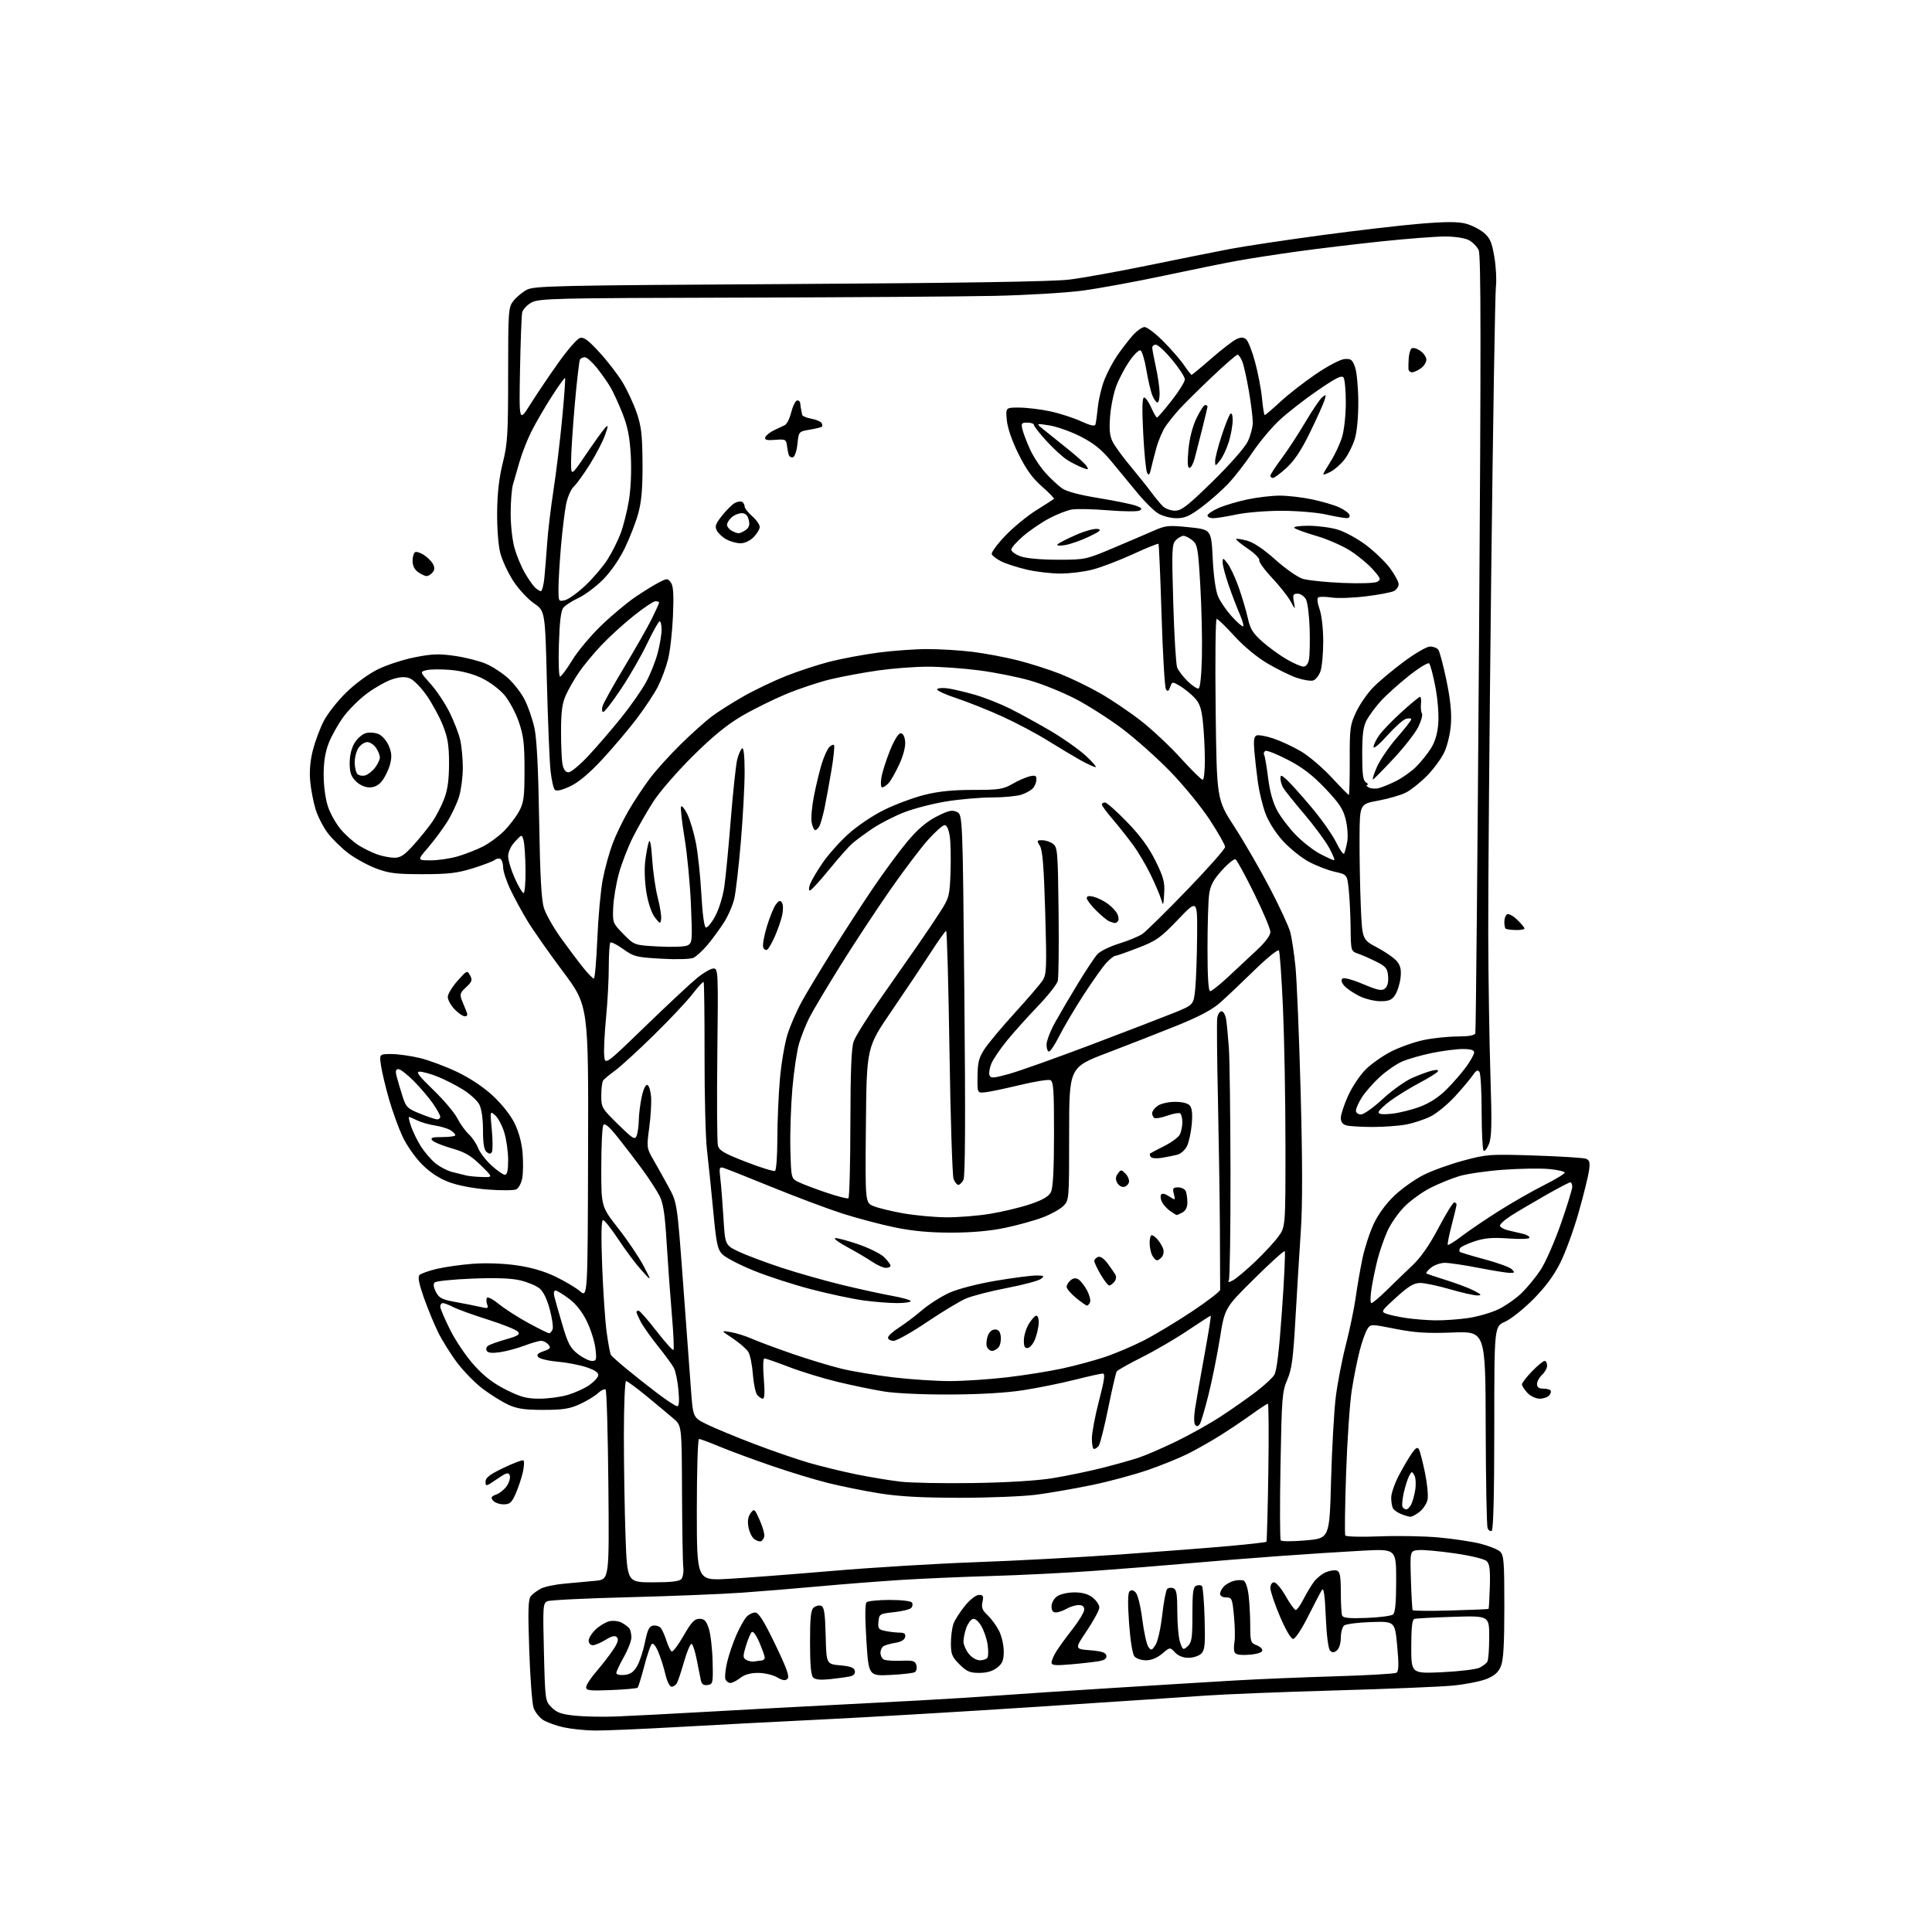 <?xml version="1.0" encoding="UTF-8" standalone="no"?>
<svg 
  version="1.1" 
  xmlns="http://www.w3.org/2000/svg" 
  xmlns:xlink="http://www.w3.org/1999/xlink" 
  xmlns:svg="http://www.w3.org/2000/svg"
  xmlns:rdf="http://www.w3.org/1999/02/22-rdf-syntax-ns#"
  xmlns:cc="http://creativecommons.org/ns#"
  xmlns:dc="http://purl.org/dc/elements/1.1/"
  viewBox="0 0 768 768"
  width="768"
  height="768"
>
<style>svg {background-color: white; }</style>"
<path stroke="none" fill="black" fill-rule="evenodd" d="M236.40,687.92C232.60,687.87 227.03,687.29 224.00,686.63C220.97,685.97 217.30,684.62 215.82,683.65C214.35,682.67 212.68,680.52 212.10,678.87C211.53,677.22 210.75,666.92 210.38,655.98C209.83,640.09 209.96,635.75 211.02,634.47C211.76,633.59 213.57,632.24 215.05,631.48C216.53,630.71 220.84,629.82 224.62,629.50C228.40,629.18 233.90,628.68 236.84,628.38C242.18,627.83 242.18,627.83 241.84,590.50C241.65,569.97 241.16,552.83 240.75,552.41C240.33,552.00 238.98,552.61 237.73,553.78C236.49,554.95 233.23,556.93 230.49,558.18C226.42,560.03 223.75,560.45 216.00,560.45C208.48,560.45 205.56,560.02 202.00,558.37C199.53,557.22 195.03,554.42 192.00,552.15C188.97,549.87 184.37,545.19 181.77,541.75C179.16,538.31 175.72,532.80 174.11,529.50C172.50,526.20 169.95,519.99 168.44,515.70C166.52,510.21 166.02,507.58 166.76,506.84C167.34,506.26 170.45,505.15 173.66,504.39C176.87,503.63 183.34,502.72 188.03,502.37C193.10,501.99 200.10,502.23 205.27,502.97C211.07,503.79 216.25,505.29 220.74,507.45C224.46,509.23 228.87,511.85 230.55,513.27C233.61,515.85 233.61,515.85 233.77,457.81C233.93,399.78 233.93,399.78 223.82,386.26C218.27,378.83 211.91,369.77 209.71,366.14C207.50,362.51 204.41,356.82 202.85,353.52C201.28,350.21 200.00,346.29 200.00,344.81C200.00,343.33 199.53,341.83 198.96,341.47C198.38,341.12 197.37,341.27 196.71,341.82C196.04,342.36 192.12,343.86 188.00,345.15C181.82,347.08 178.30,347.49 168.00,347.50C157.38,347.50 154.59,347.15 149.46,345.21C146.14,343.94 141.21,341.24 138.50,339.20C135.80,337.16 132.12,333.55 130.32,331.20C128.52,328.84 126.33,324.57 125.45,321.71C124.56,318.84 123.60,313.79 123.30,310.49C122.95,306.59 123.32,302.28 124.36,298.25C125.23,294.83 127.15,289.66 128.62,286.77C130.08,283.87 134.09,278.74 137.53,275.37C141.20,271.77 146.43,267.93 150.20,266.07C153.73,264.33 160.37,262.17 164.95,261.27C171.84,259.91 174.58,259.82 180.88,260.74C185.07,261.35 190.60,262.76 193.17,263.86C195.74,264.96 199.71,267.55 202.00,269.62C204.28,271.68 207.25,275.54 208.59,278.18C209.93,280.82 211.65,285.80 212.42,289.24C213.37,293.49 213.98,305.29 214.32,326.00C214.69,348.34 215.20,357.70 216.24,361.00C217.02,363.48 220.10,368.89 223.08,373.02C226.06,377.16 230.04,382.45 231.92,384.77C233.80,387.10 235.66,389.00 236.06,389.00C236.46,389.00 237.08,381.91 237.44,373.25C237.80,364.59 238.77,353.96 239.60,349.62C240.43,345.29 242.19,338.88 243.51,335.38C244.83,331.87 247.70,325.94 249.89,322.18C252.08,318.43 255.88,312.69 258.34,309.43C260.79,306.17 266.33,300.04 270.65,295.81C274.97,291.58 280.52,286.60 283.00,284.75C285.48,282.90 291.10,279.33 295.50,276.83C299.90,274.32 307.55,270.66 312.50,268.70C317.45,266.74 325.32,264.17 329.98,262.99C334.64,261.81 343.19,260.21 348.98,259.44C354.77,258.67 363.55,258.03 368.50,258.02C373.45,258.01 381.55,258.50 386.50,259.10C391.45,259.71 399.59,261.24 404.59,262.50C409.58,263.77 417.23,266.21 421.59,267.94C425.94,269.67 433.10,273.15 437.50,275.68C441.90,278.21 449.10,283.07 453.50,286.50C457.90,289.92 465.03,296.61 469.34,301.36C473.66,306.11 477.60,310.00 478.09,310.00C478.59,310.00 478.98,306.29 478.95,301.75C478.92,297.21 478.56,290.47 478.15,286.76C477.56,281.45 476.84,279.44 474.74,277.25C473.28,275.73 470.72,273.67 469.04,272.68C466.02,270.90 465.97,270.90 465.16,273.11C464.50,274.87 464.15,275.04 463.47,273.94C462.99,273.18 462.21,259.95 461.74,244.55C461.27,229.15 460.71,216.38 460.51,216.18C460.31,215.97 455.71,217.83 450.29,220.32C444.88,222.80 437.70,225.54 434.33,226.41C430.97,227.29 425.22,228.00 421.55,228.00C417.89,228.00 411.88,227.30 408.20,226.44C404.51,225.58 399.96,224.12 398.07,223.19C396.19,222.26 394.46,220.94 394.24,220.26C394.02,219.58 396.43,216.31 399.59,212.99C402.75,209.68 408.30,205.11 411.92,202.85C415.54,200.58 418.70,198.55 418.95,198.33C419.19,198.12 417.06,195.90 414.22,193.41C410.43,190.10 407.92,186.62 404.87,180.48C402.29,175.27 400.53,170.17 400.23,167.04C399.75,162.00 399.75,162.00 405.12,162.02C408.08,162.03 413.58,162.69 417.33,163.48C421.09,164.28 426.63,166.06 429.63,167.43C433.49,169.20 435.20,169.57 435.46,168.72C435.67,168.05 436.10,164.92 436.42,161.77C436.75,158.62 437.92,153.73 439.04,150.91C440.15,148.08 442.45,143.76 444.14,141.29C445.84,138.83 448.57,135.28 450.21,133.41C451.86,131.53 454.01,130.00 455.00,130.00C455.98,130.00 459.36,132.59 462.50,135.75C465.65,138.91 469.35,143.19 470.74,145.25C472.13,147.31 473.45,149.00 473.67,149.00C473.90,149.00 477.46,146.06 481.58,142.46C485.71,138.86 490.18,135.42 491.51,134.81C493.32,133.99 494.31,134.01 495.37,134.89C496.16,135.55 497.76,139.63 498.93,143.98C500.10,148.32 501.34,154.82 501.68,158.44C502.01,162.05 502.50,165.00 502.76,165.00C503.02,165.00 505.81,162.62 508.95,159.71C512.10,156.79 518.47,151.83 523.12,148.67C527.88,145.44 532.84,142.84 534.50,142.72C537.05,142.53 537.61,142.98 538.67,146.00C539.34,147.93 539.91,154.04 539.94,159.59C539.98,165.58 539.42,171.60 538.58,174.39C537.81,176.97 535.98,180.65 534.53,182.55C533.08,184.45 530.57,186.69 528.95,187.53C527.33,188.37 526.00,188.83 526.00,188.56C526.00,188.29 527.37,185.92 529.04,183.28C530.70,180.65 532.73,176.28 533.54,173.57C534.34,170.86 534.99,164.78 534.98,160.07C534.98,155.36 534.58,150.88 534.10,150.12C533.41,149.04 531.21,150.12 523.90,155.12C518.77,158.63 511.95,163.93 508.73,166.91C505.52,169.88 500.62,175.73 497.84,179.91C495.06,184.08 490.70,189.69 488.15,192.37C485.59,195.05 480.86,199.21 477.64,201.62C472.92,205.15 470.97,206.00 467.64,206.00C465.32,205.99 462.11,205.15 460.35,204.07C458.62,203.01 454.88,199.30 452.04,195.82C449.21,192.35 444.55,186.70 441.69,183.28C437.80,178.61 434.75,176.17 429.50,173.50C425.65,171.55 420.09,169.57 417.15,169.11C411.80,168.27 411.80,168.27 414.65,170.61C416.22,171.90 420.49,175.33 424.15,178.23C427.80,181.13 431.28,184.27 431.89,185.22C432.87,186.77 432.71,186.84 430.25,185.91C428.75,185.33 426.08,183.98 424.32,182.89C422.56,181.80 418.84,178.42 416.06,175.37C413.28,172.33 411.00,169.43 411.00,168.92C411.00,168.41 409.83,168.00 408.39,168.00C406.05,168.00 405.85,168.28 406.45,170.75C406.82,172.26 408.17,175.80 409.45,178.62C410.73,181.44 413.47,185.62 415.54,187.91C417.61,190.21 420.57,192.98 422.10,194.07C423.93,195.38 429.03,196.74 436.83,198.01C443.39,199.08 450.05,200.45 451.63,201.05C453.88,201.90 454.18,202.32 453.00,202.95C452.18,203.40 446.55,203.35 440.50,202.85C434.45,202.35 427.93,202.22 426.00,202.55C424.07,202.89 420.02,204.49 417.00,206.10C413.98,207.71 409.36,210.85 406.75,213.09C404.14,215.33 402.00,217.76 402.00,218.50C402.00,219.24 403.69,220.44 405.75,221.17C408.00,221.97 413.91,222.50 420.50,222.50C431.34,222.50 431.66,222.43 442.50,217.86C448.55,215.31 455.82,212.20 458.66,210.95C463.41,208.86 464.52,208.75 472.66,209.59C481.50,210.50 481.50,210.50 482.07,222.00C482.43,229.10 483.25,234.89 484.22,237.14C485.09,239.14 487.48,242.63 489.52,244.89C491.56,247.15 493.61,249.00 494.08,249.00C494.55,249.00 494.00,246.86 492.86,244.25C491.71,241.64 489.71,236.38 488.39,232.57C487.08,228.77 486.01,224.72 486.02,223.57C486.04,221.62 486.15,221.64 487.99,224.00C489.06,225.38 491.05,229.65 492.41,233.50C493.77,237.35 495.40,242.86 496.04,245.75C496.99,250.05 498.04,251.75 501.85,255.11C504.41,257.37 508.75,260.52 511.50,262.10C514.25,263.69 517.24,264.99 518.13,264.99C519.12,265.00 519.99,263.91 520.33,262.25C520.63,260.74 520.76,255.22 520.61,250.00C520.46,244.78 519.80,239.49 519.14,238.25C518.47,237.01 516.99,236.00 515.84,236.00C514.03,236.00 513.83,236.43 514.34,239.25C514.94,242.50 514.94,242.50 513.01,239.00C511.96,237.07 508.62,232.87 505.61,229.66C502.60,226.45 500.33,223.30 500.57,222.66C500.81,222.02 498.76,219.97 496.00,218.09C493.24,216.21 491.17,214.50 491.39,214.27C491.62,214.05 493.59,214.35 495.78,214.94C498.34,215.63 502.36,218.34 506.99,222.49C510.96,226.05 515.85,229.47 517.85,230.09C519.86,230.70 526.96,231.44 533.63,231.72C540.61,232.02 546.49,231.82 547.48,231.27C549.03,230.40 548.86,229.91 545.85,226.48C544.01,224.37 539.97,221.01 536.88,219.01C533.79,217.01 527.71,214.33 523.38,213.07C519.05,211.80 515.07,210.37 514.55,209.88C513.99,209.37 516.30,209.00 520.12,209.00C523.70,209.00 528.93,209.68 531.74,210.52C534.55,211.35 539.63,214.13 543.04,216.69C546.44,219.25 550.74,223.40 552.59,225.92C554.44,228.44 555.96,231.27 555.98,232.21C555.99,233.16 555.16,234.38 554.13,234.93C553.11,235.48 548.09,236.43 542.99,237.05C537.88,237.68 531.75,237.89 529.36,237.53C526.96,237.17 524.58,237.14 524.06,237.47C523.48,237.82 523.68,239.67 524.55,242.15C525.39,244.53 526.00,249.92 526.00,254.98C526.00,259.78 525.51,265.10 524.92,266.81C524.32,268.52 523.02,270.17 522.04,270.49C521.05,270.80 518.11,270.33 515.50,269.45C512.89,268.56 507.60,265.96 503.74,263.67C499.55,261.18 494.27,256.79 490.62,252.76C487.25,249.05 484.12,246.02 483.65,246.01C483.19,246.00 483.00,262.16 483.24,281.91C483.67,317.83 483.67,317.83 490.70,328.66C494.56,334.62 500.90,345.57 504.78,353.00C508.66,360.43 512.32,368.33 512.91,370.56C513.49,372.80 514.42,378.87 514.95,384.06C515.49,389.25 516.42,411.67 517.02,433.88C517.77,461.72 517.80,478.96 517.09,489.38C516.54,497.70 515.58,513.27 514.97,524.00C514.06,540.16 513.50,544.36 511.70,548.50C509.69,553.14 509.50,555.61 509.02,582.50C508.73,598.45 508.78,611.87 509.12,612.32C509.47,612.78 513.97,612.78 519.12,612.32C528.50,611.50 528.50,611.50 529.12,588.50C529.47,575.85 530.30,561.00 530.97,555.50C531.64,550.00 533.46,540.55 535.02,534.50C536.57,528.45 538.34,519.90 538.95,515.50C539.56,511.10 540.78,504.12 541.65,500.00C542.53,495.88 544.54,489.75 546.13,486.39C547.91,482.62 551.05,478.35 554.35,475.23C557.28,472.46 562.47,468.78 565.88,467.06C569.29,465.34 576.45,462.76 581.79,461.33C591.12,458.83 592.22,458.75 610.10,459.34C620.32,459.67 629.49,460.25 630.46,460.62C631.90,461.18 632.12,462.07 631.65,465.40C631.33,467.66 629.47,475.12 627.53,482.00C625.58,488.88 622.30,497.86 620.24,501.97C617.68,507.08 614.29,511.66 609.50,516.48C605.65,520.36 600.59,524.38 598.25,525.42C594.00,527.30 594.00,527.30 594.00,567.59C594.00,593.56 593.64,608.10 592.99,608.50C592.44,608.85 591.69,608.36 591.34,607.43C590.98,606.50 590.64,588.51 590.59,567.47C590.50,529.20 590.50,529.20 577.50,529.69C567.16,530.08 562.49,529.78 554.68,528.24C544.85,526.29 544.85,526.29 543.50,528.40C542.76,529.55 541.39,533.42 540.47,537.00C539.55,540.58 538.15,547.55 537.37,552.50C536.58,557.45 535.56,572.30 535.10,585.50C534.64,598.70 534.49,609.89 534.77,610.38C535.05,610.86 541.18,611.02 548.39,610.73C555.60,610.44 566.23,610.63 572.00,611.17C577.77,611.70 585.20,612.82 588.50,613.65C591.80,614.49 595.29,615.88 596.25,616.74C597.81,618.14 598.00,620.55 598.00,638.69C598.00,653.78 597.64,659.92 596.62,662.38C595.60,664.81 594.07,666.15 590.87,667.43C588.47,668.39 582.46,669.57 577.51,670.05C572.55,670.52 551.62,671.39 531.00,671.97C510.38,672.55 487.20,673.47 479.50,674.01C471.80,674.55 441.65,676.56 412.50,678.46C383.35,680.37 345.10,682.62 327.50,683.48C309.90,684.33 283.75,685.70 269.40,686.52C255.04,687.33 240.19,687.96 236.40,687.92zM245.00,682.33C250.22,682.13 266.20,681.30 280.50,680.49C294.80,679.68 315.50,678.56 326.50,678.00C337.50,677.44 354.82,676.53 365.00,675.98C375.18,675.43 389.57,674.53 397.00,673.98C404.43,673.43 424.90,672.08 442.50,670.98C460.10,669.87 481.93,668.54 491.00,668.01C500.07,667.48 517.94,666.74 530.69,666.36C543.45,665.99 554.43,665.35 555.10,664.94C556.02,664.37 556.10,661.80 555.41,654.34C554.50,644.50 554.50,644.50 545.06,644.79C539.86,644.95 535.02,645.57 534.31,646.16C533.59,646.76 533.00,648.93 533.00,651.00C533.00,653.16 532.35,655.30 531.46,656.04C530.27,657.02 529.64,657.04 528.73,656.13C528.01,655.41 527.34,650.15 527.02,642.72C526.66,634.19 526.20,630.95 525.51,632.00C524.97,632.83 522.50,637.55 520.01,642.50C517.46,647.60 514.87,651.50 514.05,651.50C513.19,651.50 511.09,647.93 508.80,642.56C506.71,637.64 505.00,632.57 505.00,631.31C505.00,629.93 505.60,629.00 506.49,629.00C507.31,629.00 509.38,631.48 511.09,634.50C512.79,637.52 514.59,640.00 515.08,640.00C515.56,640.00 516.93,638.10 518.11,635.78C519.30,633.46 521.17,630.34 522.27,628.84C523.38,627.35 525.56,625.60 527.12,624.95C528.69,624.30 530.65,624.03 531.48,624.35C532.66,624.81 533.00,626.70 533.00,632.89C533.00,637.26 533.23,641.44 533.51,642.17C533.90,643.18 536.24,643.42 543.26,643.15C548.34,642.96 553.06,642.34 553.75,641.78C554.63,641.06 555.00,637.04 555.00,628.24C555.00,615.72 555.00,615.72 541.75,616.41C534.46,616.79 519.50,617.76 508.50,618.56C497.50,619.35 481.07,620.67 472.00,621.49C462.93,622.30 446.27,623.63 435.00,624.44C423.73,625.25 405.27,626.17 394.00,626.49C382.73,626.81 366.52,627.52 358.00,628.06C349.48,628.61 335.07,629.73 326.00,630.56C316.93,631.40 302.98,632.54 295.00,633.11C287.02,633.68 266.77,634.49 250.00,634.92C233.22,635.34 218.65,636.05 217.62,636.50C215.84,637.27 215.76,638.41 216.22,656.74C216.70,676.00 216.73,676.18 219.29,678.75C221.36,680.81 223.24,681.47 228.69,682.02C232.43,682.39 239.78,682.54 245.00,682.33zM242.95,671.83C234.44,672.17 233.00,672.01 233.00,670.68C233.00,669.82 234.85,666.98 237.11,664.37C239.37,661.76 242.37,657.89 243.77,655.77C245.60,653.00 246.01,651.61 245.23,650.83C244.45,650.05 243.18,650.34 240.71,651.87C238.81,653.04 236.53,654.00 235.63,654.00C234.72,654.00 234.00,653.20 234.00,652.19C234.00,651.19 235.24,649.20 236.75,647.76C238.26,646.32 240.70,644.85 242.16,644.49C243.65,644.12 245.84,644.37 247.16,645.06C248.45,645.74 249.83,646.79 250.23,647.40C250.64,648.00 250.98,649.59 250.98,650.92C250.99,652.25 249.65,655.73 248.00,658.65C246.35,661.58 245.00,664.46 245.00,665.05C245.00,665.66 246.38,665.99 248.20,665.81C250.57,665.58 251.88,664.67 253.25,662.33C254.26,660.58 255.67,656.31 256.38,652.83C257.40,647.79 258.08,646.44 259.67,646.20C260.77,646.04 262.14,646.49 262.71,647.20C263.27,647.92 264.28,650.18 264.94,652.24C265.60,654.29 266.52,656.21 266.99,656.49C267.45,656.78 269.58,653.97 271.71,650.26C274.84,644.81 276.07,643.50 278.04,643.50C280.00,643.50 280.75,644.28 281.77,647.39C282.47,649.53 283.15,655.38 283.27,660.39C283.49,669.11 283.41,669.51 281.29,669.81C279.65,670.05 278.94,669.53 278.57,667.81C278.30,666.54 277.58,662.92 276.97,659.77C276.36,656.61 275.47,653.79 274.98,653.49C274.50,653.19 273.17,656.22 272.02,660.22C270.88,664.23 269.57,668.17 269.11,669.00C268.66,669.83 267.69,670.50 266.97,670.50C266.21,670.50 265.16,668.38 264.49,665.50C263.85,662.75 262.56,658.73 261.64,656.57C260.62,654.19 259.60,653.01 259.05,653.57C258.55,654.08 257.21,658.06 256.08,662.41C254.94,666.76 253.76,670.57 253.46,670.88C253.15,671.18 248.42,671.61 242.95,671.83zM290.33,669.00C289.57,669.00 288.68,668.33 288.37,667.51C288.05,666.69 288.36,663.66 289.04,660.76C289.72,657.87 291.36,653.04 292.68,650.03C294.00,647.03 295.81,643.77 296.70,642.78C297.58,641.80 299.15,641.00 300.17,641.00C301.57,641.00 303.56,644.15 308.12,653.59C312.71,663.08 313.93,666.47 313.06,667.34C312.20,668.20 311.16,668.06 308.88,666.74C307.20,665.78 303.81,665.00 301.33,665.00C298.33,665.00 295.96,665.67 294.27,667.00C292.87,668.10 291.10,669.00 290.33,669.00zM329.99,667.49C326.23,667.89 324.09,667.69 323.24,666.84C322.38,665.98 322.00,661.69 322.00,652.92C322.00,642.92 322.31,639.98 323.49,639.01C324.31,638.33 325.64,638.03 326.45,638.34C327.61,638.79 327.99,641.35 328.22,650.21C328.50,661.50 328.50,661.50 333.99,662.00C338.14,662.38 339.56,662.92 339.81,664.21C340.02,665.34 339.34,666.09 337.82,666.41C336.54,666.68 333.02,667.16 329.99,667.49zM353.92,665.82C345.30,666.23 345.30,666.23 344.40,652.06C343.84,643.18 343.85,637.54 344.45,636.95C344.97,636.43 349.11,636.00 353.64,636.00C358.50,636.00 362.16,636.45 362.55,637.09C362.92,637.69 362.76,638.64 362.19,639.21C361.62,639.78 358.53,640.53 355.33,640.87C349.69,641.48 349.49,641.60 349.20,644.61C348.93,647.40 349.23,647.80 352.07,648.36C353.82,648.71 356.35,649.00 357.70,649.00C359.48,649.00 360.06,649.47 359.81,650.73C359.60,651.84 358.21,652.68 355.96,653.04C354.02,653.36 351.88,653.95 351.22,654.37C350.55,654.78 350.00,655.96 350.00,657.00C350.00,658.04 350.55,659.22 351.23,659.64C351.91,660.06 355.00,660.30 358.11,660.18C363.03,659.99 363.82,660.22 364.28,661.98C364.57,663.09 364.30,664.31 363.67,664.70C363.05,665.09 358.66,665.59 353.92,665.82zM389.27,665.00C385.52,665.00 384.25,664.45 381.40,661.60C378.43,658.63 378.00,657.56 378.00,653.17C378.00,650.40 378.48,646.88 379.06,645.35C379.64,643.82 381.70,640.64 383.63,638.28C385.64,635.82 387.99,634.00 389.15,634.00C390.83,634.00 391.06,634.46 390.55,636.79C390.06,638.99 390.49,640.11 392.56,642.04C394.01,643.39 396.05,646.17 397.10,648.21C398.14,650.25 399.00,653.93 399.00,656.39C399.00,660.02 398.51,661.24 396.37,662.93C394.59,664.32 392.27,665.00 389.27,665.00zM573.45,664.72C580.29,664.39 586.93,663.58 588.20,662.91C589.46,662.25 590.83,661.21 591.23,660.60C591.64,660.00 591.98,655.62 591.98,650.89C592.00,642.27 592.00,642.27 577.75,642.71C569.91,642.95 562.94,643.33 562.25,643.54C561.35,643.83 561.00,646.95 561.00,654.62C561.00,665.30 561.00,665.30 573.45,664.72zM425.75,661.60C419.48,662.15 418.00,662.01 418.00,660.89C418.01,660.12 418.84,658.15 419.87,656.50C420.89,654.85 423.81,650.83 426.36,647.58C428.91,644.32 431.00,640.83 431.00,639.83C431.00,638.59 430.27,638.01 428.75,638.04C427.51,638.05 425.38,638.71 424.00,639.50C422.62,640.29 420.71,640.95 419.75,640.96C418.55,640.99 418.00,640.23 418.00,638.56C418.00,637.17 418.96,635.44 420.22,634.56C421.46,633.69 424.50,633.00 427.09,633.00C430.27,633.00 432.56,633.65 434.37,635.07C435.81,636.21 437.00,637.98 437.00,639.00C437.00,640.02 434.78,644.15 432.08,648.18C427.15,655.50 427.15,655.50 433.32,656.00C437.96,656.38 439.56,656.90 439.79,658.13C440.01,659.28 439.14,659.93 436.80,660.35C434.99,660.67 430.01,661.24 425.75,661.60zM299.92,660.46C300.79,660.29 302.06,660.12 302.75,660.08C303.44,660.03 304.00,659.52 304.00,658.94C304.00,658.35 303.03,655.63 301.85,652.88C300.57,649.89 299.34,648.26 298.80,648.80C298.30,649.30 297.27,651.79 296.50,654.33C295.25,658.47 295.28,659.06 296.73,659.87C297.62,660.36 299.05,660.63 299.92,660.46zM389.51,660.00C390.82,660.00 392.18,659.52 392.54,658.93C392.91,658.34 392.92,655.96 392.57,653.65C392.23,651.33 391.07,648.00 390.00,646.24C388.77,644.22 387.52,643.25 386.60,643.60C385.80,643.91 384.66,645.54 384.07,647.23C383.48,648.92 383.00,651.30 383.00,652.51C383.00,653.73 383.93,655.92 385.07,657.37C386.27,658.89 388.15,660.00 389.51,660.00zM455.55,660.00C453.73,660.00 451.66,659.30 450.95,658.44C450.19,657.52 449.31,652.11 448.82,645.25C448.26,637.57 448.32,633.28 449.00,632.60C449.69,631.91 450.48,632.05 451.46,633.04C452.28,633.87 453.41,638.48 454.08,643.74C454.73,648.81 455.81,653.73 456.49,654.66C457.62,656.20 457.86,656.14 459.33,653.90C460.22,652.54 461.40,647.27 462.00,641.99C462.59,636.79 463.48,632.12 463.97,631.63C464.46,631.14 465.57,631.01 466.43,631.34C467.69,631.82 468.00,633.68 468.00,640.82C468.00,645.70 468.50,651.14 469.12,652.90C470.18,655.96 470.31,656.03 472.12,654.40C473.74,652.92 474.00,651.20 474.00,641.81C474.00,632.93 474.28,630.83 475.54,630.35C476.39,630.02 477.40,630.07 477.79,630.46C478.18,630.85 478.66,636.68 478.85,643.41C479.14,653.83 478.95,655.91 477.53,657.33C476.61,658.25 474.33,659.00 472.47,659.00C470.30,659.00 468.36,658.23 467.09,656.87C465.10,654.73 465.10,654.73 461.98,657.37C459.98,659.05 457.65,660.00 455.55,660.00zM496.30,657.80C492.74,658.01 491.10,657.69 490.73,656.73C490.44,655.99 490.44,654.16 490.72,652.68C491.00,651.20 490.92,646.62 490.53,642.50C489.87,635.43 489.69,635.00 487.41,635.00C485.99,635.00 485.00,634.42 485.00,633.57C485.00,632.79 485.71,631.44 486.57,630.57C487.43,629.71 489.23,628.73 490.57,628.39C491.90,628.06 493.60,628.02 494.35,628.30C495.12,628.60 495.97,631.10 496.34,634.16C496.69,637.10 496.99,642.55 496.99,646.27C497.00,652.63 497.16,653.11 499.58,654.03C501.00,654.57 501.98,655.57 501.75,656.26C501.52,656.97 499.20,657.63 496.30,657.80zM576.69,640.20C584.84,639.96 591.60,639.68 591.73,639.57C591.86,639.46 592.09,635.48 592.23,630.72C592.44,624.09 592.15,621.73 591.00,620.59C590.12,619.73 584.86,618.44 578.32,617.49C572.17,616.60 565.64,616.01 563.82,616.18C560.50,616.50 560.50,616.50 560.86,628.00C561.06,634.33 561.37,639.75 561.55,640.06C561.74,640.37 568.55,640.43 576.69,640.20zM259.54,629.00C266.90,629.00 270.07,628.62 270.88,627.65C271.49,626.90 271.83,624.77 271.61,622.90C271.40,621.03 271.17,607.62 271.11,593.11C271.00,566.72 271.00,566.72 267.75,563.93C265.96,562.39 261.18,558.41 257.13,555.07C253.07,551.73 249.36,549.00 248.88,549.00C248.39,549.00 248.00,558.83 248.00,570.84C248.00,582.85 248.30,600.85 248.66,610.84C249.32,629.00 249.32,629.00 259.54,629.00zM289.25,627.63C295.99,627.27 314.55,625.85 330.50,624.49C346.45,623.12 372.32,621.55 388.00,620.99C403.68,620.43 429.55,619.04 445.50,617.91C461.45,616.77 480.93,615.26 488.78,614.55C496.64,613.85 503.23,613.09 503.42,612.88C503.61,612.67 503.96,600.24 504.18,585.25C504.41,570.26 504.33,558.00 504.00,558.00C503.67,558.00 500.72,559.93 497.45,562.29C494.18,564.65 488.57,568.41 484.99,570.66C481.40,572.90 475.75,576.11 472.42,577.79C469.09,579.47 461.90,582.40 456.43,584.30C450.97,586.20 440.88,588.92 434.00,590.34C427.12,591.76 417.23,593.48 412.00,594.16C406.77,594.85 393.05,595.40 381.50,595.39C366.32,595.38 357.45,594.89 349.50,593.62C343.45,592.65 334.23,590.78 329.00,589.47C323.77,588.16 313.65,585.08 306.50,582.61C299.35,580.15 290.18,576.76 286.11,575.07C282.05,573.38 278.34,572.00 277.86,572.00C277.39,572.00 277.00,584.67 277.00,600.15C277.00,628.30 277.00,628.30 289.25,627.63zM302.46,612.68C301.89,612.87 300.68,612.46 299.77,611.76C298.87,611.07 297.85,608.92 297.51,607.00C297.09,604.64 297.37,602.85 298.38,601.50C299.81,599.58 299.96,599.70 302.00,604.29C303.17,606.93 303.99,609.81 303.82,610.71C303.64,611.60 303.03,612.49 302.46,612.68zM560.62,602.94C560.00,602.90 558.39,602.43 557.03,601.89C555.67,601.34 554.21,600.36 553.79,599.70C553.37,599.04 553.02,597.10 553.02,595.39C553.01,593.68 554.41,589.63 556.13,586.39C557.85,583.15 560.16,579.21 561.28,577.64C562.80,575.48 563.48,575.11 564.06,576.14C564.47,576.89 565.55,581.06 566.45,585.42C567.35,589.77 567.81,594.60 567.47,596.15C567.13,597.71 565.70,599.88 564.29,600.99C562.88,602.09 561.23,602.97 560.62,602.94zM559.02,600.00C559.52,600.00 560.38,599.16 560.93,598.13C561.48,597.09 562.23,594.44 562.58,592.23C562.93,590.02 562.78,587.42 562.23,586.45C561.30,584.79 561.17,584.81 560.15,586.71C559.55,587.83 558.59,590.86 558.01,593.44C557.44,596.02 557.22,598.55 557.54,599.07C557.86,599.58 558.53,600.00 559.02,600.00zM200.18,598.00C198.57,598.00 196.69,597.33 196.01,596.52C194.99,595.29 195.22,594.87 197.34,594.06C198.75,593.53 200.64,591.95 201.56,590.55C202.47,589.16 202.95,587.31 202.62,586.45C202.12,585.15 201.28,585.40 197.51,587.99C193.26,590.92 193.00,590.97 193.00,589.01C193.00,587.41 194.66,586.13 200.15,583.50C204.08,581.61 207.64,580.28 208.05,580.53C208.46,580.78 208.36,582.90 207.84,585.23C207.31,587.57 206.03,591.39 205.00,593.74C203.40,597.36 202.67,598.00 200.18,598.00zM387.00,589.53C400.36,589.33 412.24,588.60 418.38,587.61C423.82,586.73 432.59,584.91 437.88,583.58C443.17,582.24 449.75,580.41 452.50,579.50C455.25,578.60 462.00,575.68 467.50,573.02C473.00,570.36 481.10,565.81 485.50,562.92C489.90,560.03 496.10,555.68 499.28,553.25C502.46,550.82 505.71,547.85 506.50,546.63C507.51,545.10 508.45,537.39 509.59,521.17C510.50,508.38 511.00,497.67 510.70,497.37C510.41,497.07 504.92,502.03 498.51,508.39C486.85,519.94 486.85,519.94 484.91,532.09C483.83,538.77 481.81,548.82 480.40,554.43C479.00,560.04 477.45,565.27 476.96,566.06C476.39,566.99 475.76,567.14 475.15,566.49C474.59,565.90 474.55,563.29 475.05,560.00C475.51,556.98 477.18,547.41 478.77,538.75C480.35,530.09 481.49,523.00 481.29,523.00C481.09,523.00 476.99,525.65 472.17,528.88C467.36,532.12 459.16,536.90 453.96,539.51C448.76,542.12 444.23,544.67 443.90,545.19C443.57,545.71 442.05,552.29 440.52,559.82C438.99,567.34 437.29,574.06 436.75,574.75C436.20,575.44 435.36,576.00 434.88,576.00C434.39,576.00 434.02,574.09 434.04,571.75C434.06,569.41 435.35,562.66 436.89,556.75C439.01,548.65 439.38,546.00 438.39,546.00C437.67,546.00 432.67,547.11 427.29,548.47C421.91,549.83 412.77,551.68 407.00,552.59C400.24,553.66 389.91,554.28 378.00,554.34C367.26,554.40 356.15,553.89 351.50,553.15C347.10,552.44 338.77,550.72 333.00,549.33C327.23,547.94 318.52,545.27 313.65,543.40C308.78,541.53 304.38,540.00 303.88,540.00C303.33,540.00 303.23,543.30 303.62,548.00C304.06,553.21 303.93,556.00 303.27,556.00C302.70,556.00 301.69,555.33 301.01,554.51C300.33,553.69 299.55,549.98 299.27,546.26C299.00,542.54 298.18,538.55 297.46,537.39C296.73,536.23 293.97,533.83 291.32,532.06C286.50,528.85 286.50,528.85 290.50,529.54C292.70,529.92 296.52,531.12 299.00,532.22C301.48,533.32 308.68,535.99 315.00,538.17C321.32,540.35 330.10,543.01 334.50,544.08C338.90,545.15 348.12,546.69 354.99,547.51C361.87,548.33 371.99,549.00 377.50,549.00C383.01,549.00 393.24,548.33 400.25,547.51C407.26,546.69 417.15,545.11 422.24,544.00C427.33,542.90 434.91,540.86 439.07,539.47C443.24,538.09 450.21,535.13 454.57,532.91C458.93,530.69 467.56,525.50 473.75,521.39C479.94,517.27 485.02,513.36 485.03,512.70C485.05,512.04 485.01,501.38 484.93,489.00C484.86,476.62 484.50,453.23 484.15,437.00C483.79,420.77 483.66,406.26 483.86,404.75C484.06,403.24 484.83,402.00 485.57,402.00C486.31,402.00 487.13,403.45 487.41,405.25C487.69,407.04 488.17,412.10 488.49,416.50C488.81,420.90 489.10,443.26 489.14,466.18C489.17,489.11 488.88,508.39 488.48,509.03C487.97,509.85 488.46,509.83 490.13,508.94C491.43,508.24 495.38,504.93 498.89,501.59C502.41,498.24 506.57,493.74 508.14,491.60C511.00,487.70 511.00,487.70 510.99,455.10C510.98,437.17 510.53,412.68 510.00,400.67C509.46,388.67 508.74,378.38 508.39,377.82C508.04,377.25 503.66,380.78 498.63,385.70C493.61,390.60 487.48,396.40 485.00,398.59C481.89,401.35 476.64,404.14 468.00,407.63C461.12,410.41 448.64,415.30 440.25,418.49C425.00,424.28 425.00,424.28 425.00,450.69C425.00,476.95 424.99,477.10 422.69,479.40C421.42,480.68 417.70,482.73 414.44,483.96C411.17,485.20 404.45,487.06 399.50,488.09C393.54,489.34 386.34,489.98 378.19,489.99C369.57,490.00 362.83,489.37 355.69,487.91C350.09,486.75 340.71,484.27 334.85,482.39C329.00,480.51 316.40,475.78 306.85,471.89C297.31,468.00 288.66,464.57 287.64,464.26C285.94,463.76 285.83,464.16 286.36,468.60C286.68,471.30 287.24,478.33 287.59,484.23C288.24,494.97 288.24,494.97 293.76,497.58C296.80,499.02 304.51,501.91 310.89,504.00C317.28,506.10 328.12,509.17 335.00,510.83C341.88,512.49 350.76,514.43 354.75,515.14C358.74,515.85 362.00,516.79 362.00,517.22C362.00,517.65 359.56,518.00 356.57,518.00C353.59,518.00 347.62,517.53 343.32,516.95C339.02,516.37 329.65,514.38 322.50,512.52C315.35,510.66 305.00,507.30 299.51,505.05C294.01,502.81 288.49,499.94 287.23,498.68C285.20,496.65 284.77,494.64 283.48,480.94C282.67,472.45 281.57,461.68 281.02,457.00C280.47,452.32 280.04,435.51 280.07,419.64C280.09,403.77 279.93,390.59 279.70,390.36C279.47,390.14 277.45,392.32 275.21,395.22C272.96,398.13 266.04,405.48 259.81,411.57C253.59,417.66 246.70,423.96 244.50,425.57C242.30,427.17 240.17,428.94 239.77,429.49C239.36,430.05 239.02,432.72 239.02,435.44C239.00,440.22 239.22,440.60 245.66,446.91C251.61,452.75 252.40,453.23 253.09,451.47C253.51,450.39 253.89,447.61 253.93,445.30C253.97,442.99 254.49,438.80 255.09,436.00C255.75,432.95 256.65,431.05 257.34,431.28C257.98,431.48 258.64,433.63 258.82,436.05C258.99,438.46 258.66,444.01 258.07,448.38C257.03,456.08 257.08,456.44 259.66,460.90C261.12,463.43 263.86,468.33 265.74,471.78C269.17,478.06 269.17,478.06 271.52,509.78C272.81,527.23 274.23,546.45 274.68,552.50C275.50,563.50 275.50,563.50 281.00,566.20C284.02,567.69 292.43,571.17 299.68,573.94C306.93,576.71 316.79,580.11 321.59,581.50C326.39,582.89 334.85,584.95 340.40,586.08C345.95,587.21 353.87,588.52 358.00,588.99C362.12,589.47 375.18,589.71 387.00,589.53zM269.20,559.00C269.94,559.00 270.09,556.88 269.68,552.51C269.35,548.93 268.54,545.00 267.87,543.76C267.21,542.51 264.33,538.58 261.46,535.00C258.60,531.42 255.52,527.06 254.63,525.30C253.73,523.54 253.00,521.85 253.00,521.55C253.00,521.25 253.38,521.00 253.84,521.00C254.30,521.00 257.49,524.63 260.93,529.07C264.37,533.51 267.42,536.91 267.71,536.62C268.00,536.34 267.72,530.12 267.09,522.80C266.46,515.49 265.53,502.66 265.02,494.31C264.31,482.48 263.67,478.28 262.14,475.31C261.06,473.21 258.00,468.52 255.34,464.87C252.68,461.23 248.28,455.48 245.57,452.10C242.11,447.78 240.41,446.33 239.84,447.23C239.39,447.93 239.02,455.51 239.02,464.08C239.00,479.66 239.00,479.66 245.75,488.27C249.46,493.00 253.99,499.72 255.82,503.19C259.13,509.50 259.13,509.50 255.05,505.00C252.80,502.52 248.67,497.01 245.86,492.75C243.05,488.49 240.29,485.00 239.72,485.00C239.03,485.00 238.92,491.00 239.37,503.25C239.75,513.29 240.55,525.18 241.17,529.67C241.78,534.16 242.55,538.22 242.89,538.69C243.23,539.16 245.97,541.60 249.00,544.11C252.03,546.63 257.56,551.00 261.31,553.84C265.06,556.68 268.61,559.00 269.20,559.00zM214.45,556.00C217.85,556.00 222.90,555.33 225.66,554.51C228.42,553.69 232.21,551.99 234.08,550.72C235.95,549.46 237.63,547.71 237.79,546.83C238.01,545.70 236.68,544.73 233.30,543.56C230.66,542.64 225.46,541.63 221.75,541.30C218.04,540.98 214.54,540.15 213.97,539.46C213.20,538.53 213.74,537.94 216.10,537.12C218.76,536.19 219.06,535.78 218.01,534.51C217.32,533.68 216.02,533.00 215.13,533.00C214.23,533.00 211.25,533.86 208.50,534.90C205.75,535.95 201.41,537.12 198.87,537.50C195.67,537.98 194.01,537.82 193.49,536.98C193.08,536.32 193.36,535.38 194.12,534.89C194.88,534.41 198.09,533.27 201.26,532.37C205.94,531.04 206.81,530.47 205.88,529.36C205.26,528.61 199.91,526.46 194.01,524.59C188.10,522.72 181.88,520.47 180.18,519.59C178.49,518.72 176.63,518.00 176.05,518.00C175.47,518.00 175.00,518.62 175.00,519.38C175.00,520.15 176.78,524.32 178.95,528.66C181.12,532.99 185.41,539.32 188.49,542.72C192.46,547.11 196.13,549.93 201.17,552.45C207.01,555.37 209.37,556.00 214.45,556.00zM612.05,556.00C610.52,556.00 608.41,555.00 607.17,553.69C605.98,552.41 605.00,550.89 605.00,550.31C605.00,549.72 606.80,547.39 609.00,545.12C611.20,542.85 613.45,541.00 614.00,541.00C614.55,541.00 615.00,541.83 615.00,542.85C615.00,543.86 614.10,545.50 613.00,546.50C611.90,547.50 611.00,549.14 611.00,550.15C611.00,551.42 611.73,552.00 613.33,552.00C614.62,552.00 615.96,552.30 616.32,552.66C616.69,553.02 616.48,553.92 615.87,554.66C615.26,555.40 613.54,556.00 612.05,556.00zM235.30,541.00C237.08,541.00 237.22,540.51 236.69,536.03C236.37,533.29 234.84,528.46 233.30,525.28C231.46,521.49 229.01,518.38 226.17,516.25C223.79,514.46 221.38,513.00 220.81,513.00C220.23,513.00 220.01,514.01 220.32,515.25C220.62,516.49 222.06,521.55 223.52,526.50C225.78,534.17 226.69,535.91 229.74,538.25C231.71,539.76 234.21,541.00 235.30,541.00zM394.35,537.00C393.57,537.00 392.66,536.27 392.32,535.38C391.98,534.49 392.11,532.58 392.62,531.13C393.20,529.49 394.29,528.50 395.52,528.50C396.95,528.50 397.59,529.29 397.82,531.31C398.00,532.86 397.61,534.77 396.95,535.56C396.29,536.35 395.12,537.00 394.35,537.00zM408.66,535.82C407.38,536.07 407.00,535.39 407.00,532.82C407.01,531.00 407.90,528.04 408.99,526.25C410.08,524.46 411.43,523.00 411.99,523.00C412.54,523.00 412.97,524.24 412.92,525.75C412.88,527.26 412.28,530.08 411.59,532.00C410.89,533.92 409.58,535.65 408.66,535.82zM355.21,533.00C353.99,533.00 353.00,532.44 353.00,531.75C353.00,531.06 354.92,529.29 357.25,527.81C359.59,526.33 363.79,523.16 366.58,520.77C369.38,518.38 374.33,515.25 377.58,513.81C380.97,512.31 388.85,510.29 396.00,509.09C402.88,507.94 410.07,507.01 412.00,507.03C415.14,507.06 415.32,507.20 413.73,508.41C412.76,509.14 406.68,510.76 400.23,512.00C393.78,513.24 386.48,515.12 384.00,516.18C381.52,517.24 374.53,521.46 368.46,525.55C362.38,529.65 356.42,533.00 355.21,533.00zM218.28,529.99C218.71,529.99 219.33,529.30 219.66,528.44C219.99,527.58 219.48,523.97 218.52,520.42C217.38,516.22 215.93,513.30 214.37,512.08C213.05,511.04 209.65,509.64 206.81,508.96C203.32,508.12 197.16,507.89 187.72,508.27C180.05,508.57 173.34,509.26 172.80,509.80C172.16,510.44 172.34,511.76 173.30,513.61C174.56,516.01 175.74,516.61 181.14,517.58C184.64,518.21 189.04,519.09 190.92,519.52C193.93,520.22 194.26,520.11 193.66,518.57C193.30,517.61 193.25,516.40 193.56,515.90C193.88,515.39 196.02,516.51 198.32,518.39C200.62,520.27 205.88,523.65 210.00,525.89C214.12,528.14 217.85,529.98 218.28,529.99zM570.50,524.86C573.80,524.91 579.65,524.51 583.50,523.96C587.35,523.41 592.82,521.83 595.66,520.45C598.50,519.07 602.65,516.17 604.88,514.00C607.11,511.83 610.51,507.69 612.43,504.78C614.34,501.88 617.96,493.65 620.46,486.50C622.96,479.35 625.00,472.71 625.00,471.75C625.00,470.79 624.64,470.00 624.21,470.00C623.77,470.00 619.38,472.29 614.46,475.10C609.53,477.90 603.34,481.56 600.71,483.23C598.08,484.90 596.08,486.74 596.28,487.33C596.47,487.92 597.96,488.72 599.57,489.10C601.18,489.48 603.74,490.07 605.25,490.42C606.76,490.76 608.00,491.46 608.00,491.97C608.00,492.52 604.57,492.66 599.67,492.31C593.25,491.86 590.15,492.12 586.18,493.44C583.34,494.38 580.75,495.60 580.41,496.14C580.08,496.69 580.01,497.35 580.27,497.60C580.53,497.86 584.96,499.20 590.12,500.58C595.28,501.96 600.16,503.74 600.96,504.54C602.25,505.82 602.16,506.00 600.25,506.00C599.05,506.00 593.44,505.10 587.79,504.00C582.13,502.90 576.09,502.00 574.36,502.00C572.63,502.00 570.16,502.86 568.86,503.91C567.56,504.97 566.73,506.00 567.00,506.21C567.27,506.41 570.88,507.63 575.00,508.91C579.12,510.20 584.08,512.07 586.00,513.08C588.94,514.62 589.14,514.92 587.27,514.96C586.04,514.98 581.15,513.88 576.40,512.50C571.66,511.12 566.33,510.00 564.56,510.00C562.05,510.00 559.96,511.25 555.06,515.69C549.00,521.17 548.86,521.40 551.14,522.25C552.44,522.73 555.98,523.49 559.00,523.94C562.02,524.39 567.20,524.80 570.50,524.86zM432.12,519.00C431.76,519.00 429.78,517.62 427.73,515.93C425.68,514.24 424.00,512.27 424.00,511.55C424.00,510.83 424.71,509.65 425.58,508.93C426.69,508.01 427.65,507.92 428.74,508.61C429.61,509.16 431.11,511.09 432.09,512.90C433.06,514.72 433.62,516.83 433.32,517.60C433.03,518.37 432.49,519.00 432.12,519.00zM545.17,518.00C545.65,518.00 548.44,515.64 551.38,512.75C554.31,509.86 558.91,505.41 561.61,502.87C564.85,499.79 568.29,494.83 571.82,488.12C574.75,482.55 577.56,478.00 578.07,478.00C578.58,478.00 579.00,478.37 579.00,478.82C579.00,479.27 578.13,482.97 577.06,487.04C575.99,491.11 575.30,494.63 575.53,494.86C575.76,495.09 578.32,493.48 581.22,491.27C584.13,489.07 590.77,484.56 596.00,481.27C601.23,477.97 609.21,473.41 613.75,471.13C618.29,468.84 622.00,466.60 622.00,466.13C622.00,465.67 619.19,465.03 615.75,464.71C612.31,464.38 604.10,464.52 597.50,465.00C590.90,465.48 583.02,466.63 580.00,467.55C576.98,468.47 571.88,470.55 568.67,472.17C565.46,473.79 560.81,477.13 558.34,479.61C555.87,482.08 552.78,486.52 551.47,489.47C550.16,492.42 548.42,497.46 547.59,500.67C546.77,503.88 545.69,509.09 545.20,512.25C544.69,515.49 544.68,518.00 545.17,518.00zM440.92,511.00C440.46,511.00 438.94,509.05 437.54,506.66C436.14,504.28 435.00,501.85 435.00,501.27C435.00,500.69 435.67,499.96 436.48,499.65C437.40,499.29 438.85,500.29 440.33,502.29C441.64,504.06 443.04,506.08 443.44,506.79C443.84,507.51 443.63,508.74 442.96,509.54C442.30,510.34 441.38,511.00 440.92,511.00zM352.14,504.00C351.12,504.00 348.64,502.89 346.64,501.53C344.63,500.17 340.26,497.59 336.93,495.80C333.59,494.01 331.34,492.39 331.93,492.19C332.51,492.00 336.59,493.06 341.00,494.56C345.40,496.06 350.13,498.41 351.51,499.78C352.88,501.15 354.00,502.66 354.00,503.14C354.00,503.61 353.16,504.00 352.14,504.00zM459.91,501.00C459.45,501.00 458.60,500.13 458.04,499.07C457.47,498.00 457.00,495.75 457.00,494.07C457.00,492.38 457.38,491.00 457.85,491.00C458.31,491.00 459.37,491.79 460.19,492.75C461.02,493.71 462.00,495.34 462.37,496.38C462.73,497.41 462.52,498.87 461.89,499.63C461.27,500.38 460.38,501.00 459.91,501.00zM376.00,483.90C380.68,483.95 388.55,483.33 393.50,482.52C398.45,481.72 405.65,479.99 409.50,478.69C414.49,477.01 416.86,475.63 417.74,473.91C418.60,472.23 418.97,465.22 418.99,450.72C419.00,433.09 418.77,429.85 417.49,429.36C416.66,429.04 411.14,429.94 405.24,431.36C399.33,432.78 393.15,434.07 391.50,434.22C388.50,434.50 388.50,434.50 388.58,427.81C388.64,422.23 389.12,420.42 391.47,416.86C393.02,414.52 398.42,408.08 403.47,402.55C408.51,397.02 413.44,391.28 414.42,389.78C416.04,387.29 416.13,385.05 415.49,362.78C414.96,344.51 414.44,337.94 413.37,336.25C412.05,334.15 412.11,334.00 414.29,334.00C415.57,334.00 417.49,334.64 418.56,335.42C420.38,336.75 420.52,338.44 420.80,362.15C420.97,376.07 420.82,388.57 420.49,389.91C420.15,391.26 416.60,395.77 412.60,399.93C408.60,404.09 403.09,410.23 400.36,413.56C397.63,416.90 394.81,421.05 394.08,422.80C393.36,424.54 393.03,426.62 393.34,427.43C393.82,428.70 394.91,428.62 401.14,426.90C405.12,425.79 419.65,420.62 433.44,415.41C447.22,410.19 462.10,404.47 466.50,402.69C474.50,399.46 474.50,399.46 475.13,392.98C475.48,389.42 475.81,379.98 475.87,372.00C475.98,357.50 475.98,357.50 468.24,365.58C461.27,372.86 459.68,373.98 452.28,376.83C447.76,378.57 443.68,380.00 443.22,380.00C442.75,380.00 441.21,381.24 439.80,382.75C438.38,384.26 434.31,390.00 430.74,395.50C427.18,401.00 422.85,408.31 421.12,411.75C419.39,415.19 417.53,418.00 416.99,418.00C416.44,418.00 416.01,416.76 416.02,415.25C416.04,413.74 417.54,409.80 419.37,406.50C421.20,403.20 425.29,396.23 428.47,391.00C431.65,385.77 435.14,380.52 436.24,379.31C437.33,378.11 441.22,376.21 444.87,375.08C448.51,373.96 452.67,372.24 454.10,371.27C455.53,370.30 463.52,362.44 471.85,353.81C480.18,345.18 487.00,337.47 487.00,336.67C487.00,335.87 484.24,331.01 480.87,325.86C477.50,320.71 470.41,312.05 465.12,306.61C459.83,301.18 451.21,293.51 445.96,289.57C440.72,285.64 432.36,280.32 427.40,277.76C422.44,275.20 414.42,271.95 409.57,270.55C404.73,269.15 395.62,267.32 389.33,266.50C383.04,265.67 373.76,265.01 368.70,265.02C363.64,265.03 354.83,265.70 349.12,266.51C343.41,267.32 334.93,268.89 330.27,270.00C325.62,271.10 317.58,273.78 312.40,275.94C307.22,278.11 299.28,282.04 294.77,284.69C289.05,288.04 283.19,292.83 275.45,300.50C269.34,306.55 262.29,314.66 259.79,318.53C257.29,322.40 253.62,328.79 251.63,332.74C249.64,336.69 247.12,343.20 246.02,347.21C244.92,351.22 243.91,357.29 243.76,360.71C243.50,366.81 243.57,366.98 247.83,371.32C252.16,375.74 252.16,375.74 261.83,376.25C267.44,376.55 272.30,376.35 273.40,375.77C275.19,374.83 275.26,373.85 274.66,359.63C274.31,351.31 273.16,339.32 272.10,333.00C271.05,326.68 270.44,321.10 270.74,320.61C271.04,320.12 272.15,321.47 273.21,323.61C274.27,325.75 275.80,330.88 276.62,335.00C277.43,339.12 278.41,348.31 278.80,355.42C279.22,363.16 279.93,368.48 280.58,368.69C281.17,368.89 282.84,366.88 284.29,364.22C285.78,361.48 287.36,356.37 287.93,352.44C288.48,348.62 289.65,336.50 290.52,325.50C291.40,314.50 292.55,303.83 293.08,301.79C293.62,299.75 294.49,297.81 295.03,297.48C295.63,297.11 296.00,300.66 296.00,306.89C296.00,312.40 295.32,324.91 294.49,334.70C293.66,344.49 292.49,354.61 291.90,357.19C291.31,359.77 289.49,363.99 287.85,366.58C286.21,369.16 283.27,373.19 281.31,375.53C279.35,377.88 276.79,380.22 275.62,380.75C274.41,381.30 268.93,381.45 262.86,381.10C252.93,380.54 251.92,380.28 247.74,377.28C245.28,375.51 242.98,374.35 242.63,374.70C242.28,375.05 242.00,379.40 242.00,384.36C242.00,389.33 241.52,398.37 240.92,404.45C240.33,410.53 239.99,417.30 240.17,419.49C240.50,423.49 240.50,423.49 256.51,407.99C265.32,399.47 274.59,390.81 277.12,388.75C279.64,386.69 282.57,385.00 283.62,385.00C285.48,385.00 285.53,386.03 285.15,418.97C284.94,437.66 285.04,454.04 285.38,455.37C285.88,457.36 287.87,458.51 296.59,461.89C302.42,464.15 307.59,465.75 308.09,465.44C308.59,465.13 309.00,459.40 309.01,452.69C309.01,445.99 309.47,435.32 310.02,429.00C310.57,422.68 311.96,414.57 313.10,411.00C314.25,407.43 316.81,401.57 318.80,398.00C320.78,394.43 326.20,385.43 330.84,378.00C335.48,370.57 342.78,359.32 347.06,353.00C351.34,346.68 357.48,338.36 360.70,334.51C364.84,329.59 368.26,326.66 372.29,324.60C376.98,322.20 378.42,321.87 380.34,322.74C382.67,323.81 382.67,323.81 383.35,395.44C383.82,444.80 383.70,467.69 382.98,469.04C382.40,470.12 381.48,471.00 380.94,471.00C380.40,471.00 379.55,469.95 379.06,468.66C378.57,467.38 377.84,444.65 377.44,418.16C377.04,391.67 376.44,370.01 376.10,370.03C375.77,370.05 372.97,373.99 369.88,378.78C366.78,383.58 359.81,394.00 354.38,401.94C344.50,416.38 344.50,416.38 344.21,447.23C343.92,478.07 343.92,478.07 347.21,479.44C349.02,480.19 354.32,481.48 359.00,482.31C363.68,483.14 371.32,483.85 376.00,483.90zM467.79,483.00C467.60,483.00 466.45,482.30 465.23,481.45C464.01,480.60 462.54,479.01 461.96,477.93C461.38,476.84 461.19,475.49 461.55,474.92C461.96,474.26 463.09,474.48 464.73,475.56C467.26,477.21 467.27,477.21 466.62,474.61C466.05,472.34 466.27,472.00 468.37,472.00C469.70,472.00 471.06,472.71 471.39,473.58C471.73,474.45 472.00,476.46 472.00,478.05C472.00,479.87 471.29,481.31 470.07,481.96C469.00,482.53 467.98,483.00 467.79,483.00zM337.25,476.34C337.66,476.09 338.02,462.75 338.04,446.69C338.08,425.57 338.44,416.51 339.37,413.91C340.08,411.94 344.87,404.29 350.03,396.91C355.18,389.54 361.91,379.90 364.97,375.50C368.04,371.10 372.11,365.04 374.02,362.03C377.29,356.89 377.52,355.96 377.85,346.67C378.04,341.23 377.90,334.81 377.54,332.39C377.13,329.68 376.36,328.00 375.52,328.00C374.77,328.00 371.83,330.59 368.99,333.75C366.15,336.91 359.42,345.80 354.04,353.50C348.66,361.20 339.77,374.70 334.27,383.50C328.78,392.31 323.14,401.76 321.75,404.50C320.36,407.25 318.51,411.90 317.64,414.83C316.77,417.76 315.57,425.86 314.97,432.83C314.37,439.80 314.02,450.67 314.19,456.99C314.50,468.48 314.50,468.48 317.50,469.93C319.15,470.73 324.10,472.61 328.50,474.09C332.90,475.58 336.84,476.59 337.25,476.34zM205.21,472.79C204.27,473.23 199.21,473.27 193.97,472.87C188.24,472.43 182.10,471.26 178.53,469.93C174.56,468.44 171.02,466.12 167.75,462.85C165.03,460.12 161.61,455.24 159.99,451.74C158.40,448.31 155.99,441.66 154.64,436.96C153.29,432.26 151.87,426.29 151.48,423.71C150.77,419.00 150.77,419.00 155.57,419.00C158.21,419.00 163.33,419.72 166.94,420.59C170.55,421.47 177.19,423.95 181.70,426.10C186.78,428.52 192.18,432.12 195.91,435.57C199.51,438.91 202.99,443.32 204.58,446.57C206.25,449.98 207.42,454.36 207.74,458.40C208.03,461.92 207.96,466.42 207.59,468.39C207.22,470.36 206.15,472.34 205.21,472.79zM446.81,471.80C445.89,471.98 444.67,471.26 444.11,470.20C443.37,468.82 443.44,467.79 444.36,466.53C445.57,464.87 445.72,464.87 447.37,466.51C448.32,467.46 448.96,468.97 448.79,469.86C448.62,470.75 447.73,471.62 446.81,471.80zM191.76,467.88C196.01,468.00 196.01,468.00 191.09,463.19C187.18,459.36 184.82,457.98 179.53,456.47C175.88,455.43 172.41,453.99 171.82,453.29C170.98,452.27 171.82,452.00 175.88,452.00C178.69,452.00 181.00,451.66 181.00,451.24C181.00,450.82 180.12,449.93 179.04,449.26C177.97,448.59 175.16,447.74 172.79,447.38C170.43,447.02 167.28,446.11 165.80,445.36C164.31,444.61 162.87,444.00 162.59,444.00C162.32,444.00 162.71,445.75 163.46,447.89C164.21,450.02 165.95,453.55 167.32,455.72C168.69,457.89 171.23,460.85 172.95,462.31C174.68,463.76 177.76,465.38 179.80,465.90C181.83,466.42 184.40,467.06 185.50,467.31C186.60,467.56 189.41,467.82 191.76,467.88zM200.71,467.00C201.61,467.00 202.00,465.26 202.00,461.18C202.00,457.98 201.33,453.11 200.51,450.35C199.69,447.59 198.07,444.47 196.90,443.41C194.78,441.50 194.78,441.50 195.50,449.17C195.90,453.39 195.91,457.34 195.52,457.97C195.00,458.80 194.45,458.79 193.41,457.93C192.43,457.11 192.00,454.50 192.00,449.33C192.00,444.74 191.44,440.81 190.53,439.05C189.72,437.49 186.74,434.78 183.92,433.05C181.10,431.31 176.57,429.01 173.86,427.94C171.14,426.87 167.98,426.00 166.83,426.00C165.20,426.00 166.40,427.61 172.24,433.25C176.37,437.24 180.66,442.30 181.77,444.50C182.89,446.70 184.94,449.56 186.32,450.85C187.71,452.14 189.38,454.62 190.05,456.35C190.72,458.08 193.10,461.19 195.34,463.25C197.59,465.31 200.01,467.00 200.71,467.00zM461.77,460.27C459.68,460.61 457.77,460.43 457.42,459.87C457.08,459.32 456.96,458.73 457.15,458.55C457.34,458.38 459.85,457.06 462.71,455.62C465.58,454.18 468.39,452.13 468.96,451.07C469.53,450.00 470.00,447.78 470.00,446.12C470.00,444.47 469.60,442.87 469.11,442.57C468.62,442.26 466.32,442.68 464.00,443.50C461.68,444.32 459.38,444.74 458.89,444.43C458.40,444.13 458.00,443.26 458.00,442.50C458.00,441.74 459.00,440.41 460.22,439.56C461.46,438.69 464.51,438.00 467.10,438.00C470.04,438.00 472.22,438.56 473.01,439.52C473.86,440.54 474.10,442.95 473.74,446.91C473.45,450.15 472.60,454.05 471.85,455.58C471.11,457.12 469.38,458.66 468.00,459.02C466.62,459.38 463.82,459.94 461.77,460.27zM591.86,454.83C591.11,456.66 590.16,457.82 589.75,457.41C589.34,457.00 588.99,450.10 588.98,442.08C588.98,434.06 588.58,426.89 588.11,426.14C587.45,425.10 586.82,425.42 585.38,427.53C584.34,429.04 581.15,432.83 578.28,435.95C575.41,439.06 571.09,442.60 568.68,443.81C566.26,445.01 561.91,446.45 559.01,447.00C556.10,447.55 550.08,447.99 545.61,447.99C541.15,447.98 536.49,447.70 535.25,447.37C533.71,446.96 533.00,446.01 533.00,444.36C533.00,443.04 534.30,439.09 535.89,435.59C537.47,432.09 540.61,427.39 542.86,425.14C545.10,422.90 549.71,419.66 553.10,417.95C556.49,416.24 562.24,414.21 565.88,413.44C569.52,412.67 575.55,412.03 579.28,412.02C583.81,412.01 586.20,411.58 586.47,410.75C586.69,410.06 587.35,340.33 587.93,255.79C588.75,137.23 588.72,101.47 587.80,99.46C587.15,98.02 585.37,96.21 583.85,95.43C582.25,94.60 578.25,94.01 574.30,94.01C570.56,94.02 559.17,94.90 549.00,95.97C538.83,97.04 523.75,98.85 515.50,100.00C507.25,101.15 496.68,102.78 492.00,103.63C487.32,104.47 474.21,107.14 462.86,109.55C451.51,111.97 436.88,114.65 430.36,115.52C423.84,116.39 408.15,117.33 395.50,117.61C382.85,117.89 336.95,118.20 293.50,118.31C220.05,118.49 214.27,118.62 211.26,120.27C209.48,121.24 207.82,123.04 207.57,124.27C207.31,125.50 206.93,135.81 206.71,147.19C206.33,167.87 206.33,167.87 210.91,160.57C213.44,156.56 218.43,149.16 222.00,144.14C225.57,139.12 229.39,134.73 230.48,134.37C232.02,133.86 233.72,135.10 238.26,140.03C241.45,143.50 245.58,148.85 247.44,151.92C249.30,154.99 251.83,160.43 253.07,164.00C254.93,169.41 255.33,172.77 255.41,184.00C255.47,193.99 255.04,199.19 253.74,204.00C252.77,207.57 250.33,213.87 248.32,217.99C246.10,222.53 242.66,227.46 239.58,230.53C236.79,233.30 232.45,236.53 229.94,237.70C227.44,238.87 224.75,240.59 223.98,241.53C222.98,242.73 222.45,246.98 222.17,256.11C221.94,263.20 222.15,268.98 222.63,268.96C223.11,268.94 225.30,265.99 227.50,262.39C229.70,258.79 234.91,252.57 239.08,248.58C243.24,244.58 249.32,239.50 252.58,237.30C255.83,235.09 260.04,232.50 261.93,231.53C265.21,229.84 265.41,229.84 266.68,231.58C267.67,232.94 267.88,236.29 267.51,244.96C267.23,251.33 266.34,259.13 265.51,262.29C264.69,265.45 262.91,270.22 261.55,272.90C260.20,275.57 256.41,281.30 253.14,285.63C249.87,289.96 243.67,297.28 239.37,301.90C234.08,307.58 229.93,311.05 226.54,312.62C223.21,314.16 221.21,314.61 220.54,313.94C219.99,313.39 219.22,309.92 218.83,306.22C218.44,302.52 217.80,286.76 217.40,271.19C216.69,242.88 216.69,242.88 212.25,239.83C209.81,238.15 206.10,234.12 204.00,230.89C201.91,227.65 199.59,222.64 198.85,219.75C198.08,216.72 197.56,209.84 197.62,203.50C197.70,195.96 198.41,189.83 199.86,184.00C201.76,176.41 201.99,172.66 201.99,148.88C202.00,123.41 202.09,122.16 204.09,119.61C205.24,118.15 207.60,116.18 209.34,115.23C212.26,113.63 220.33,113.45 314.00,112.91C382.58,112.51 418.62,111.94 425.10,111.14C430.39,110.49 444.56,107.93 456.60,105.46C468.65,102.98 483.23,100.06 489.00,98.96C494.77,97.87 511.11,95.41 525.30,93.50C539.50,91.59 557.28,89.52 564.82,88.91C574.97,88.08 579.61,88.09 582.72,88.92C585.02,89.54 588.24,91.17 589.87,92.54C592.31,94.60 593.03,96.27 594.03,102.16C594.69,106.08 594.97,111.36 594.65,113.89C594.32,116.43 593.49,168.00 592.78,228.50C592.08,289.00 591.54,353.12 591.60,371.00C591.65,388.88 592.04,414.30 592.47,427.50C593.09,446.90 592.97,452.14 591.86,454.83zM173.75,444.97C174.44,444.99 175.00,444.52 175.00,443.93C175.00,443.34 173.70,440.98 172.11,438.68C170.52,436.38 167.10,432.36 164.51,429.75C161.92,427.14 159.16,425.00 158.38,425.00C157.33,425.00 157.14,425.72 157.64,427.75C158.01,429.26 159.04,432.75 159.91,435.49C161.40,440.16 161.86,440.63 167.00,442.71C170.03,443.94 173.06,444.95 173.75,444.97zM541.03,443.00C542.14,443.00 545.99,440.26 549.59,436.91C553.19,433.57 558.47,429.79 561.32,428.52C564.17,427.26 567.78,425.93 569.33,425.57C571.13,425.16 571.94,425.29 571.55,425.93C571.20,426.48 567.90,428.53 564.21,430.49C560.52,432.45 555.36,435.62 552.75,437.53C550.14,439.45 548.00,441.53 548.00,442.15C548.00,442.92 549.69,443.10 553.25,442.73C556.14,442.43 561.17,441.17 564.44,439.95C568.35,438.48 571.97,436.12 575.04,433.05C577.61,430.49 581.12,426.44 582.85,424.05C584.58,421.66 586.00,419.09 586.00,418.35C586.00,417.41 584.60,417.00 581.46,417.00C578.96,417.00 573.45,417.71 569.21,418.58C564.97,419.45 559.62,420.98 557.32,421.99C555.03,423.00 551.03,425.77 548.43,428.16C545.84,430.55 542.66,434.18 541.36,436.23C540.06,438.28 539.00,440.64 539.00,441.48C539.00,442.34 539.88,443.00 541.03,443.00zM184.79,404.00C184.01,404.00 182.16,402.74 180.69,401.20C179.21,399.65 178.00,397.46 178.00,396.32C178.00,395.19 179.73,392.30 181.85,389.92C185.61,385.69 185.73,385.63 186.86,387.74C187.86,389.60 187.64,390.26 185.28,392.44C182.86,394.68 182.68,395.28 183.65,397.74C184.26,399.26 185.08,401.29 185.48,402.25C185.98,403.44 185.76,404.00 184.79,404.00zM548.73,398.00C546.40,398.00 542.64,397.08 540.36,395.95C538.08,394.82 535.42,393.01 534.43,391.93C533.34,390.72 533.01,389.60 533.57,389.04C534.14,388.48 537.36,389.32 541.77,391.17C547.77,393.68 549.31,393.99 550.57,392.94C551.55,392.13 551.99,390.39 551.80,388.09C551.54,384.98 550.92,384.21 547.20,382.33C544.84,381.14 541.58,379.70 539.95,379.13C537.00,378.10 537.00,378.10 536.89,368.80C536.83,363.69 536.49,356.83 536.14,353.57C535.50,347.64 535.50,347.64 530.50,346.52C527.75,345.90 523.10,344.09 520.16,342.49C517.22,340.89 512.64,337.20 509.98,334.29C507.15,331.19 504.28,326.70 503.08,323.47C501.94,320.44 500.59,314.93 500.07,311.23C499.55,307.53 498.90,301.89 498.63,298.69C498.25,294.30 498.47,292.76 499.53,292.35C500.30,292.06 503.28,292.60 506.16,293.55C509.03,294.51 513.95,296.79 517.09,298.63C520.22,300.47 525.71,305.13 529.28,308.98C532.85,312.84 535.96,316.00 536.18,316.00C536.40,316.00 536.56,309.81 536.54,302.25C536.50,289.48 536.68,288.11 539.10,283.00C540.53,279.98 543.57,275.58 545.86,273.24C548.15,270.89 553.66,266.28 558.10,262.99C562.54,259.69 567.20,257.00 568.46,257.00C569.72,257.00 571.19,257.56 571.73,258.25C572.27,258.94 573.73,264.42 574.98,270.43C576.55,278.04 577.10,283.35 576.76,287.93C576.49,291.65 575.34,296.47 574.12,299.05C572.94,301.55 569.84,305.76 567.24,308.40C564.63,311.05 560.87,314.04 558.88,315.06C556.89,316.07 551.95,317.51 547.89,318.26C540.51,319.61 540.51,319.61 540.44,333.05C540.40,340.45 540.62,352.57 540.93,360.00C541.50,373.50 541.50,373.50 547.48,376.68C550.77,378.42 554.30,380.89 555.33,382.16C556.73,383.89 557.09,385.55 556.73,388.72C556.46,391.06 555.51,394.10 554.60,395.49C553.27,397.52 552.14,398.00 548.73,398.00zM481.07,394.00C481.67,394.00 484.92,391.41 488.30,388.25C491.68,385.09 496.82,380.29 499.72,377.58C503.01,374.52 505.00,371.83 505.00,370.46C505.00,369.25 502.11,362.40 498.58,355.23C495.05,348.07 491.71,341.94 491.17,341.61C490.63,341.27 488.18,343.23 485.74,345.95C482.27,349.80 481.14,351.94 480.64,355.59C480.29,358.17 480.00,367.87 480.00,377.14C480.00,388.49 480.35,394.00 481.07,394.00zM304.96,377.52C304.43,377.85 303.72,377.43 303.39,376.58C303.06,375.73 303.72,371.98 304.85,368.26C305.98,364.54 307.60,360.60 308.44,359.50C309.66,357.90 310.14,357.77 310.85,358.85C311.35,359.61 311.38,361.82 310.92,363.87C310.47,365.88 309.16,369.64 308.02,372.22C306.88,374.80 305.50,377.19 304.96,377.52zM602.47,369.70C600.52,369.65 598.72,369.39 598.47,369.13C598.21,368.88 598.00,367.64 598.00,366.39C598.00,365.14 598.49,363.82 599.08,363.45C599.68,363.08 601.48,364.04 603.08,365.58C604.69,367.12 606.00,368.70 606.00,369.09C606.00,369.48 604.41,369.76 602.47,369.70zM262.81,365.34C262.51,367.37 262.40,367.34 260.34,364.71C259.04,363.05 257.70,359.13 256.98,354.89C256.30,350.82 256.09,345.47 256.49,342.25C256.87,339.19 257.52,335.77 257.93,334.65C258.41,333.37 258.89,335.93 259.26,341.62C259.58,346.57 260.58,353.45 261.48,356.91C262.38,360.38 262.97,364.17 262.81,365.34zM443.19,366.92C442.81,366.88 441.82,366.58 441.00,366.27C440.18,365.95 437.81,364.01 435.75,361.96C433.69,359.91 432.00,357.68 432.00,357.01C432.00,356.18 432.87,356.00 434.69,356.46C436.17,356.83 438.64,358.03 440.19,359.14C441.74,360.24 443.47,362.02 444.05,363.09C444.62,364.16 444.82,365.48 444.49,366.02C444.15,366.56 443.57,366.96 443.19,366.92zM462.78,355.18C462.49,360.07 462.39,360.26 461.58,357.50C461.09,355.85 459.22,351.45 457.42,347.73C455.62,344.01 452.45,338.66 450.39,335.85C448.33,333.04 444.70,328.46 442.32,325.68C439.94,322.90 438.00,320.26 438.00,319.81C438.00,319.36 438.56,319.00 439.25,319.00C439.93,319.00 443.88,322.49 448.01,326.76C453.29,332.22 456.66,336.82 459.32,342.20C462.54,348.71 463.06,350.67 462.78,355.18zM208.14,355.00C208.61,355.00 208.96,350.84 208.90,345.75C208.85,340.66 208.49,335.40 208.12,334.06C207.44,331.62 207.44,331.62 204.72,334.55C203.07,336.33 202.00,338.61 202.00,340.36C202.00,341.95 203.19,345.89 204.64,349.12C206.09,352.36 207.66,355.00 208.14,355.00zM321.94,354.00C321.44,354.00 321.48,352.87 322.02,351.46C322.55,350.06 324.76,346.29 326.94,343.09C329.12,339.88 333.73,334.69 337.20,331.56C340.78,328.31 346.95,324.15 351.50,321.92C355.90,319.76 363.06,317.09 367.41,315.99C373.04,314.58 378.64,314.00 386.82,314.00C397.08,314.00 398.76,313.75 402.41,311.64C404.66,310.34 407.74,308.99 409.25,308.62C411.49,308.08 412.00,308.30 412.00,309.79C412.00,310.80 411.44,312.32 410.75,313.18C410.06,314.04 407.97,315.25 406.10,315.87C404.23,316.49 398.94,317.00 394.34,317.00C389.74,317.00 381.62,317.70 376.29,318.56C370.96,319.42 363.40,321.36 359.49,322.88C355.58,324.39 349.94,327.28 346.94,329.29C343.95,331.30 340.32,333.97 338.87,335.22C337.42,336.47 333.22,341.21 329.53,345.75C325.84,350.29 322.42,354.00 321.94,354.00zM171.23,342.00C174.20,342.00 179.08,341.27 182.07,340.39C185.06,339.50 189.53,337.75 192.00,336.49C194.47,335.23 198.23,332.47 200.35,330.35C202.46,328.23 205.16,324.70 206.35,322.50C208.22,319.02 208.50,316.89 208.50,306.00C208.50,295.57 208.12,292.40 206.21,286.89C204.96,283.25 202.36,278.44 200.44,276.20C198.50,273.94 194.47,270.95 191.40,269.50C187.91,267.85 183.32,266.66 179.04,266.30C175.29,265.99 171.02,266.03 169.55,266.40C166.88,267.07 166.88,267.07 171.19,271.88C173.56,274.53 176.94,279.61 178.71,283.17C180.47,286.74 182.37,291.64 182.93,294.08C183.49,296.51 183.96,301.46 183.98,305.07C183.99,308.68 183.33,313.86 182.52,316.57C181.70,319.28 179.56,323.84 177.77,326.69C175.97,329.55 172.55,334.16 170.16,336.94C165.81,342.00 165.81,342.00 171.23,342.00zM530.31,341.95C530.75,341.98 529.85,339.72 528.31,336.93C526.76,334.14 522.23,328.02 518.23,323.33C514.24,318.64 510.52,313.98 509.98,312.97C509.44,311.96 509.00,310.35 509.00,309.39C509.00,307.91 509.39,308.01 511.62,310.08C513.07,311.41 517.46,316.31 521.37,320.97C525.29,325.62 529.68,331.86 531.13,334.82C532.57,337.78 534.00,339.82 534.29,339.34C534.58,338.87 535.13,336.81 535.52,334.77C535.91,332.66 535.68,328.82 534.97,325.89C533.96,321.66 532.48,319.41 526.83,313.45C521.75,308.11 517.81,305.08 511.95,302.04C507.57,299.76 503.53,298.17 502.98,298.51C502.42,298.86 502.21,299.53 502.50,300.01C502.80,300.48 503.51,304.60 504.08,309.16C504.77,314.68 506.00,319.06 507.75,322.28C509.20,324.94 512.58,329.35 515.26,332.08C517.95,334.80 522.25,338.13 524.82,339.47C527.40,340.81 529.86,341.93 530.31,341.95zM156.66,340.96C159.22,340.99 160.69,340.02 164.52,335.77C167.11,332.89 170.45,328.73 171.96,326.52C173.46,324.31 175.55,320.25 176.59,317.50C177.95,313.94 178.49,309.91 178.50,303.50C178.50,296.29 178.01,293.27 176.05,288.34C174.71,284.96 171.77,279.56 169.52,276.35C167.21,273.07 164.27,270.11 162.76,269.59C160.91,268.93 158.81,269.07 155.85,270.05C153.52,270.82 149.08,273.31 145.99,275.58C142.90,277.86 138.67,282.05 136.58,284.89C134.49,287.73 131.86,292.41 130.72,295.28C129.28,298.92 128.66,302.78 128.66,308.00C128.66,312.40 129.36,317.61 130.36,320.61C131.30,323.42 133.63,327.55 135.55,329.79C137.47,332.03 140.66,334.86 142.65,336.09C144.64,337.32 147.89,338.91 149.88,339.62C151.87,340.33 154.92,340.93 156.66,340.96zM324.09,330.00C323.63,330.00 322.98,328.65 322.65,326.99C322.32,325.34 322.74,320.50 323.59,316.24C324.44,311.98 325.83,306.25 326.68,303.50C327.54,300.75 328.85,297.85 329.59,297.06C330.34,296.27 331.21,295.88 331.53,296.19C331.84,296.51 331.39,300.98 330.52,306.13C329.65,311.29 328.43,317.98 327.81,321.00C327.18,324.02 326.28,327.29 325.80,328.25C325.32,329.21 324.55,330.00 324.09,330.00zM547.99,313.32C549.37,312.98 552.52,311.69 555.00,310.45C557.48,309.20 561.03,306.68 562.89,304.84C564.76,303.00 567.40,299.73 568.77,297.56C570.47,294.88 571.41,291.69 571.73,287.56C572.00,284.06 571.52,277.92 570.58,273.03C569.69,268.37 568.58,264.18 568.12,263.72C567.66,263.26 563.96,265.53 559.89,268.77C555.83,272.01 550.84,276.51 548.81,278.77C546.78,281.03 544.30,284.37 543.31,286.19C541.91,288.77 541.51,291.77 541.50,299.79C541.50,307.85 541.82,310.28 543.00,311.02C543.83,311.54 544.05,311.98 543.50,312.00C542.95,312.02 543.17,312.46 543.99,312.97C544.81,313.49 546.61,313.65 547.99,313.32zM146.88,313.00C145.06,313.00 142.96,312.05 141.45,310.55C139.53,308.62 139.00,307.06 139.00,303.30C139.01,300.29 139.74,297.29 140.97,295.28C142.05,293.50 144.11,291.76 145.54,291.40C146.98,291.04 149.26,291.25 150.63,291.88C151.99,292.50 153.77,294.59 154.58,296.54C155.72,299.27 155.82,300.94 155.03,303.91C154.46,306.01 153.06,308.92 151.92,310.37C150.52,312.16 148.90,313.00 146.88,313.00zM350.72,313.00C350.15,313.00 350.00,311.40 350.36,309.17C350.69,307.06 352.22,302.22 353.75,298.42C355.44,294.22 357.12,291.50 358.02,291.50C358.96,291.50 359.61,292.69 359.81,294.77C360.01,296.75 359.10,300.28 357.52,303.74C356.08,306.88 354.18,310.25 353.30,311.22C352.41,312.20 351.25,313.00 350.72,313.00zM545.82,309.82C545.40,310.00 546.06,307.84 547.28,305.02C548.50,302.20 552.09,296.93 555.25,293.30C558.41,289.67 561.00,286.36 561.00,285.95C561.00,285.53 560.09,285.43 558.97,285.72C557.85,286.01 554.48,289.01 551.47,292.37C548.47,295.74 546.01,297.81 546.00,296.97C546.00,296.13 547.01,294.01 548.25,292.26C549.49,290.51 553.49,286.36 557.15,283.04C560.81,279.72 564.11,277.00 564.48,277.00C564.85,277.00 565.02,278.24 564.86,279.75C564.70,281.26 564.88,282.99 565.24,283.58C565.61,284.18 564.95,286.61 563.78,288.98C562.61,291.35 558.25,296.94 554.11,301.40C549.96,305.85 546.23,309.65 545.82,309.82zM145.11,308.26C146.18,307.98 147.94,306.62 149.02,305.24C150.11,303.86 151.00,301.99 151.00,301.09C151.00,300.18 150.30,298.44 149.44,297.22C148.59,296.00 147.04,295.00 146.00,295.00C144.96,295.00 143.41,296.00 142.56,297.22C141.70,298.44 141.00,301.05 141.00,303.02C141.00,304.99 141.49,307.09 142.08,307.68C142.68,308.28 144.04,308.54 145.11,308.26zM226.01,307.00C226.98,307.00 230.51,304.07 233.86,300.49C237.21,296.91 243.09,290.07 246.94,285.30C250.78,280.52 255.28,274.07 256.93,270.97C258.59,267.87 260.63,262.69 261.47,259.46C262.31,256.23 263.00,252.10 263.00,250.29C263.00,248.48 262.65,247.00 262.23,247.00C261.80,247.00 259.58,250.94 257.29,255.75C255.00,260.56 250.35,268.66 246.95,273.75C243.56,278.84 240.35,283.00 239.82,283.00C239.30,283.00 239.15,281.99 239.51,280.75C239.86,279.51 243.73,272.55 248.11,265.28C252.49,258.01 257.40,249.37 259.04,246.09C260.67,242.80 262.00,239.86 262.00,239.56C262.00,239.25 261.35,239.00 260.57,239.00C259.78,239.00 255.84,241.63 251.82,244.85C247.79,248.07 242.00,253.36 238.95,256.60C235.89,259.85 231.93,264.64 230.15,267.25C228.36,269.87 226.03,273.92 224.97,276.25C223.48,279.54 223.04,282.80 223.02,290.62C223.01,296.19 223.28,302.16 223.62,303.88C224.04,305.95 224.84,307.00 226.01,307.00zM435.50,304.94C434.95,304.95 432.25,303.71 429.50,302.18C426.75,300.64 420.90,297.15 416.50,294.40C412.10,291.66 404.00,287.36 398.50,284.85C393.00,282.34 384.78,279.06 380.24,277.56C375.70,276.06 372.22,274.45 372.51,273.98C372.80,273.51 374.72,273.36 376.77,273.64C378.82,273.93 383.65,275.06 387.50,276.17C391.35,277.28 397.65,279.77 401.50,281.69C405.35,283.61 412.58,287.59 417.58,290.52C422.57,293.46 428.87,297.90 431.58,300.39C434.28,302.88 436.05,304.93 435.50,304.94zM476.46,273.68C477.09,273.47 477.61,268.44 477.78,260.99C477.94,254.20 477.64,241.43 477.13,232.61C476.27,217.88 476.01,216.43 473.99,214.79C472.77,213.80 471.19,213.00 470.46,213.00C469.74,213.00 468.37,213.77 467.42,214.72C465.85,216.29 465.76,218.48 466.39,239.76C466.77,252.59 467.46,264.09 467.93,265.32C468.40,266.54 470.27,269.00 472.09,270.79C473.92,272.57 475.88,273.87 476.46,273.68zM224.64,238.55C226.09,238.19 229.74,235.55 232.75,232.70C235.76,229.84 239.68,225.24 241.46,222.47C243.23,219.71 245.61,214.98 246.73,211.97C247.86,208.96 249.34,203.00 250.03,198.71C250.78,194.10 251.07,186.94 250.75,181.14C250.34,173.78 249.54,169.65 247.48,164.43C245.98,160.62 243.83,155.93 242.71,154.00C241.58,152.07 239.14,148.59 237.27,146.25C235.40,143.91 233.25,142.00 232.49,142.00C231.74,142.00 230.86,142.41 230.55,142.92C230.24,143.43 229.31,151.42 228.49,160.67C227.68,169.93 227.01,180.17 227.01,183.44C227.00,189.37 227.00,189.37 233.07,180.44C236.41,175.52 239.81,170.82 240.61,170.00C241.86,168.73 241.84,169.19 240.51,172.97C239.64,175.43 236.95,180.62 234.53,184.51C232.10,188.40 229.21,192.40 228.11,193.40C227.00,194.40 225.63,197.54 225.05,200.36C224.48,203.19 223.56,210.68 223.01,217.00C222.47,223.32 222.01,230.91 222.01,233.86C222.00,239.15 222.03,239.21 224.64,238.55zM215.00,235.00C215.47,235.00 216.10,232.64 216.39,229.75C216.68,226.86 217.18,220.68 217.50,216.00C217.81,211.32 218.94,201.88 220.00,195.00C221.06,188.12 222.62,175.33 223.45,166.57C224.29,157.81 224.81,150.48 224.61,150.28C224.41,150.08 222.00,153.42 219.26,157.71C216.51,161.99 212.91,168.20 211.25,171.50C209.60,174.80 207.48,180.20 206.54,183.50C205.61,186.80 204.43,190.88 203.92,192.57C203.41,194.26 203.00,199.47 203.00,204.14C203.00,208.95 203.69,215.00 204.59,218.07C205.46,221.06 207.26,225.38 208.59,227.68C209.91,229.98 211.71,232.57 212.57,233.43C213.44,234.29 214.53,235.00 215.00,235.00zM169.60,229.00C168.96,229.00 167.44,228.30 166.22,227.44C164.80,226.45 164.00,224.85 164.00,223.00C164.00,221.42 164.44,219.85 164.97,219.52C165.51,219.19 167.10,219.67 168.51,220.60C169.93,221.53 171.54,223.15 172.11,224.21C172.84,225.57 172.79,226.54 171.95,227.56C171.29,228.35 170.24,229.00 169.60,229.00zM423.29,216.69C420.86,217.05 419.86,216.92 420.50,216.30C421.05,215.78 424.32,214.12 427.77,212.61C431.22,211.10 435.05,210.04 436.27,210.26C438.06,210.57 437.38,211.19 432.79,213.38C429.64,214.88 425.37,216.37 423.29,216.69zM294.30,215.96C292.76,215.94 290.27,215.25 288.78,214.44C287.28,213.63 285.56,212.05 284.97,210.94C284.08,209.27 284.43,208.24 287.04,204.95C288.78,202.76 291.06,200.50 292.12,199.94C293.18,199.37 294.48,199.18 295.02,199.51C295.56,199.85 296.00,200.67 296.00,201.34C296.00,202.01 297.35,203.74 299.00,205.19C300.65,206.63 302.00,208.56 302.00,209.46C302.00,210.35 300.90,212.20 299.55,213.55C298.07,215.02 295.97,215.98 294.30,215.96zM293.56,211.97C294.14,211.99 295.45,211.40 296.46,210.66C297.81,209.67 298.12,208.61 297.63,206.66C297.17,204.81 296.31,204.00 294.81,204.00C293.63,204.00 291.83,204.74 290.83,205.65C289.82,206.57 289.00,207.89 289.00,208.61C289.00,209.32 289.79,210.36 290.75,210.92C291.71,211.48 292.98,211.95 293.56,211.97zM482.25,206.00C481.01,206.00 480.00,205.52 480.00,204.94C480.00,204.36 481.96,203.02 484.36,201.96C486.75,200.90 491.96,199.35 495.92,198.52C499.89,197.68 505.69,197.01 508.82,197.02C511.94,197.03 517.65,197.69 521.50,198.50C525.35,199.30 530.16,200.70 532.19,201.61C534.22,202.51 536.12,203.87 536.41,204.63C536.73,205.47 536.27,205.99 535.22,205.96C534.27,205.95 530.58,205.29 527.00,204.50C523.42,203.71 515.55,203.06 509.50,203.05C503.45,203.04 495.35,203.70 491.50,204.52C487.65,205.33 483.49,206.00 482.25,206.00zM467.08,203.00C469.67,203.00 472.08,201.13 482.07,191.35C488.89,184.67 494.82,177.93 495.98,175.54C497.09,173.24 498.00,169.82 498.00,167.93C498.00,166.05 497.31,160.45 496.46,155.50C495.62,150.55 494.44,145.26 493.85,143.75C493.25,142.24 492.39,141.00 491.93,141.00C491.48,141.00 486.94,144.94 481.86,149.75C476.78,154.56 471.02,160.25 469.06,162.39C467.10,164.53 464.52,167.72 463.33,169.48C462.13,171.23 460.48,175.11 459.66,178.09C458.84,181.06 457.88,184.84 457.51,186.49C457.00,188.77 456.65,189.12 456.00,187.97C455.54,187.15 454.84,180.07 454.44,172.24C453.94,162.36 454.05,158.00 454.79,158.00C455.37,158.00 456.65,159.80 457.62,162.00C458.59,164.20 459.64,165.99 459.94,165.97C460.25,165.95 462.86,162.92 465.75,159.23C468.64,155.54 471.00,151.75 471.00,150.81C471.00,149.87 468.73,146.38 465.96,143.05C463.19,139.72 460.27,137.00 459.46,137.00C458.66,137.00 458.02,137.56 458.04,138.25C458.05,138.94 458.71,142.43 459.50,146.00C460.29,149.57 460.95,154.19 460.96,156.25C460.98,158.31 460.60,160.00 460.12,160.00C459.64,160.00 458.72,158.75 458.09,157.22C457.46,155.69 456.38,151.12 455.70,147.05C455.02,142.98 453.95,139.48 453.32,139.27C452.69,139.06 450.71,141.01 448.93,143.60C447.15,146.19 444.82,150.60 443.75,153.41C442.68,156.21 441.57,161.67 441.28,165.55C440.87,170.91 441.13,173.35 442.36,175.73C443.25,177.45 446.36,181.71 449.26,185.18C452.16,188.66 455.86,193.28 457.48,195.46C459.10,197.64 461.23,200.23 462.21,201.21C463.20,202.20 465.39,203.00 467.08,203.00zM506.02,190.00C505.46,190.00 505.00,189.59 505.00,189.10C505.00,188.60 506.97,185.57 509.38,182.35C511.79,179.13 516.04,172.64 518.82,167.93C521.59,163.21 524.64,158.72 525.58,157.94C527.13,156.64 527.22,156.74 526.54,159.01C526.14,160.38 523.58,166.07 520.87,171.65C517.42,178.77 514.62,183.02 511.50,185.90C509.05,188.15 506.58,190.00 506.02,190.00zM472.83,186.00C472.08,186.00 471.95,183.73 472.42,178.75C472.84,174.23 474.05,169.52 475.62,166.25C477.01,163.36 478.56,161.00 479.07,161.00C479.58,161.00 480.00,161.26 480.00,161.58C480.00,161.90 479.07,165.84 477.94,170.33C476.81,174.83 475.44,180.19 474.90,182.25C474.36,184.31 473.43,186.00 472.83,186.00zM485.02,183.00C483.12,185.40 483.04,185.42 483.02,183.38C483.01,182.21 484.15,177.71 485.56,173.38C486.97,169.04 488.55,165.07 489.06,164.55C489.65,163.96 490.00,164.92 490.00,167.12C490.00,169.05 489.32,172.86 488.50,175.57C487.67,178.28 486.11,181.62 485.02,183.00zM315.25,181.76C314.56,181.98 313.80,181.57 313.55,180.83C313.30,180.10 312.96,178.38 312.80,177.00C312.52,174.70 312.15,174.53 308.13,174.85C304.81,175.11 303.88,174.87 304.21,173.85C304.46,173.11 305.97,171.86 307.58,171.09C309.19,170.31 311.16,169.37 311.97,169.00C312.79,168.62 313.92,166.36 314.50,163.98C315.09,161.60 316.11,159.46 316.78,159.24C317.45,159.02 318.06,159.55 318.12,160.42C318.19,161.29 318.36,162.45 318.50,163.00C318.64,163.55 318.81,164.40 318.88,164.89C318.94,165.38 320.56,166.07 322.46,166.43C324.37,166.78 326.22,167.54 326.57,168.11C326.91,168.67 326.99,169.34 326.74,169.60C326.48,169.85 324.30,170.39 321.89,170.80C317.50,171.55 317.50,171.55 317.00,176.45C316.73,179.14 315.94,181.53 315.25,181.76zM561.28,148.00C560.57,148.00 559.95,147.44 559.89,146.75C559.84,146.06 559.87,144.15 559.98,142.50C560.08,140.85 560.56,139.10 561.03,138.60C561.54,138.07 562.95,138.39 564.45,139.37C565.85,140.29 567.00,141.91 567.00,142.97C567.00,144.02 566.00,145.59 564.78,146.44C563.56,147.30 561.98,148.00 561.28,148.00z" />

</svg>